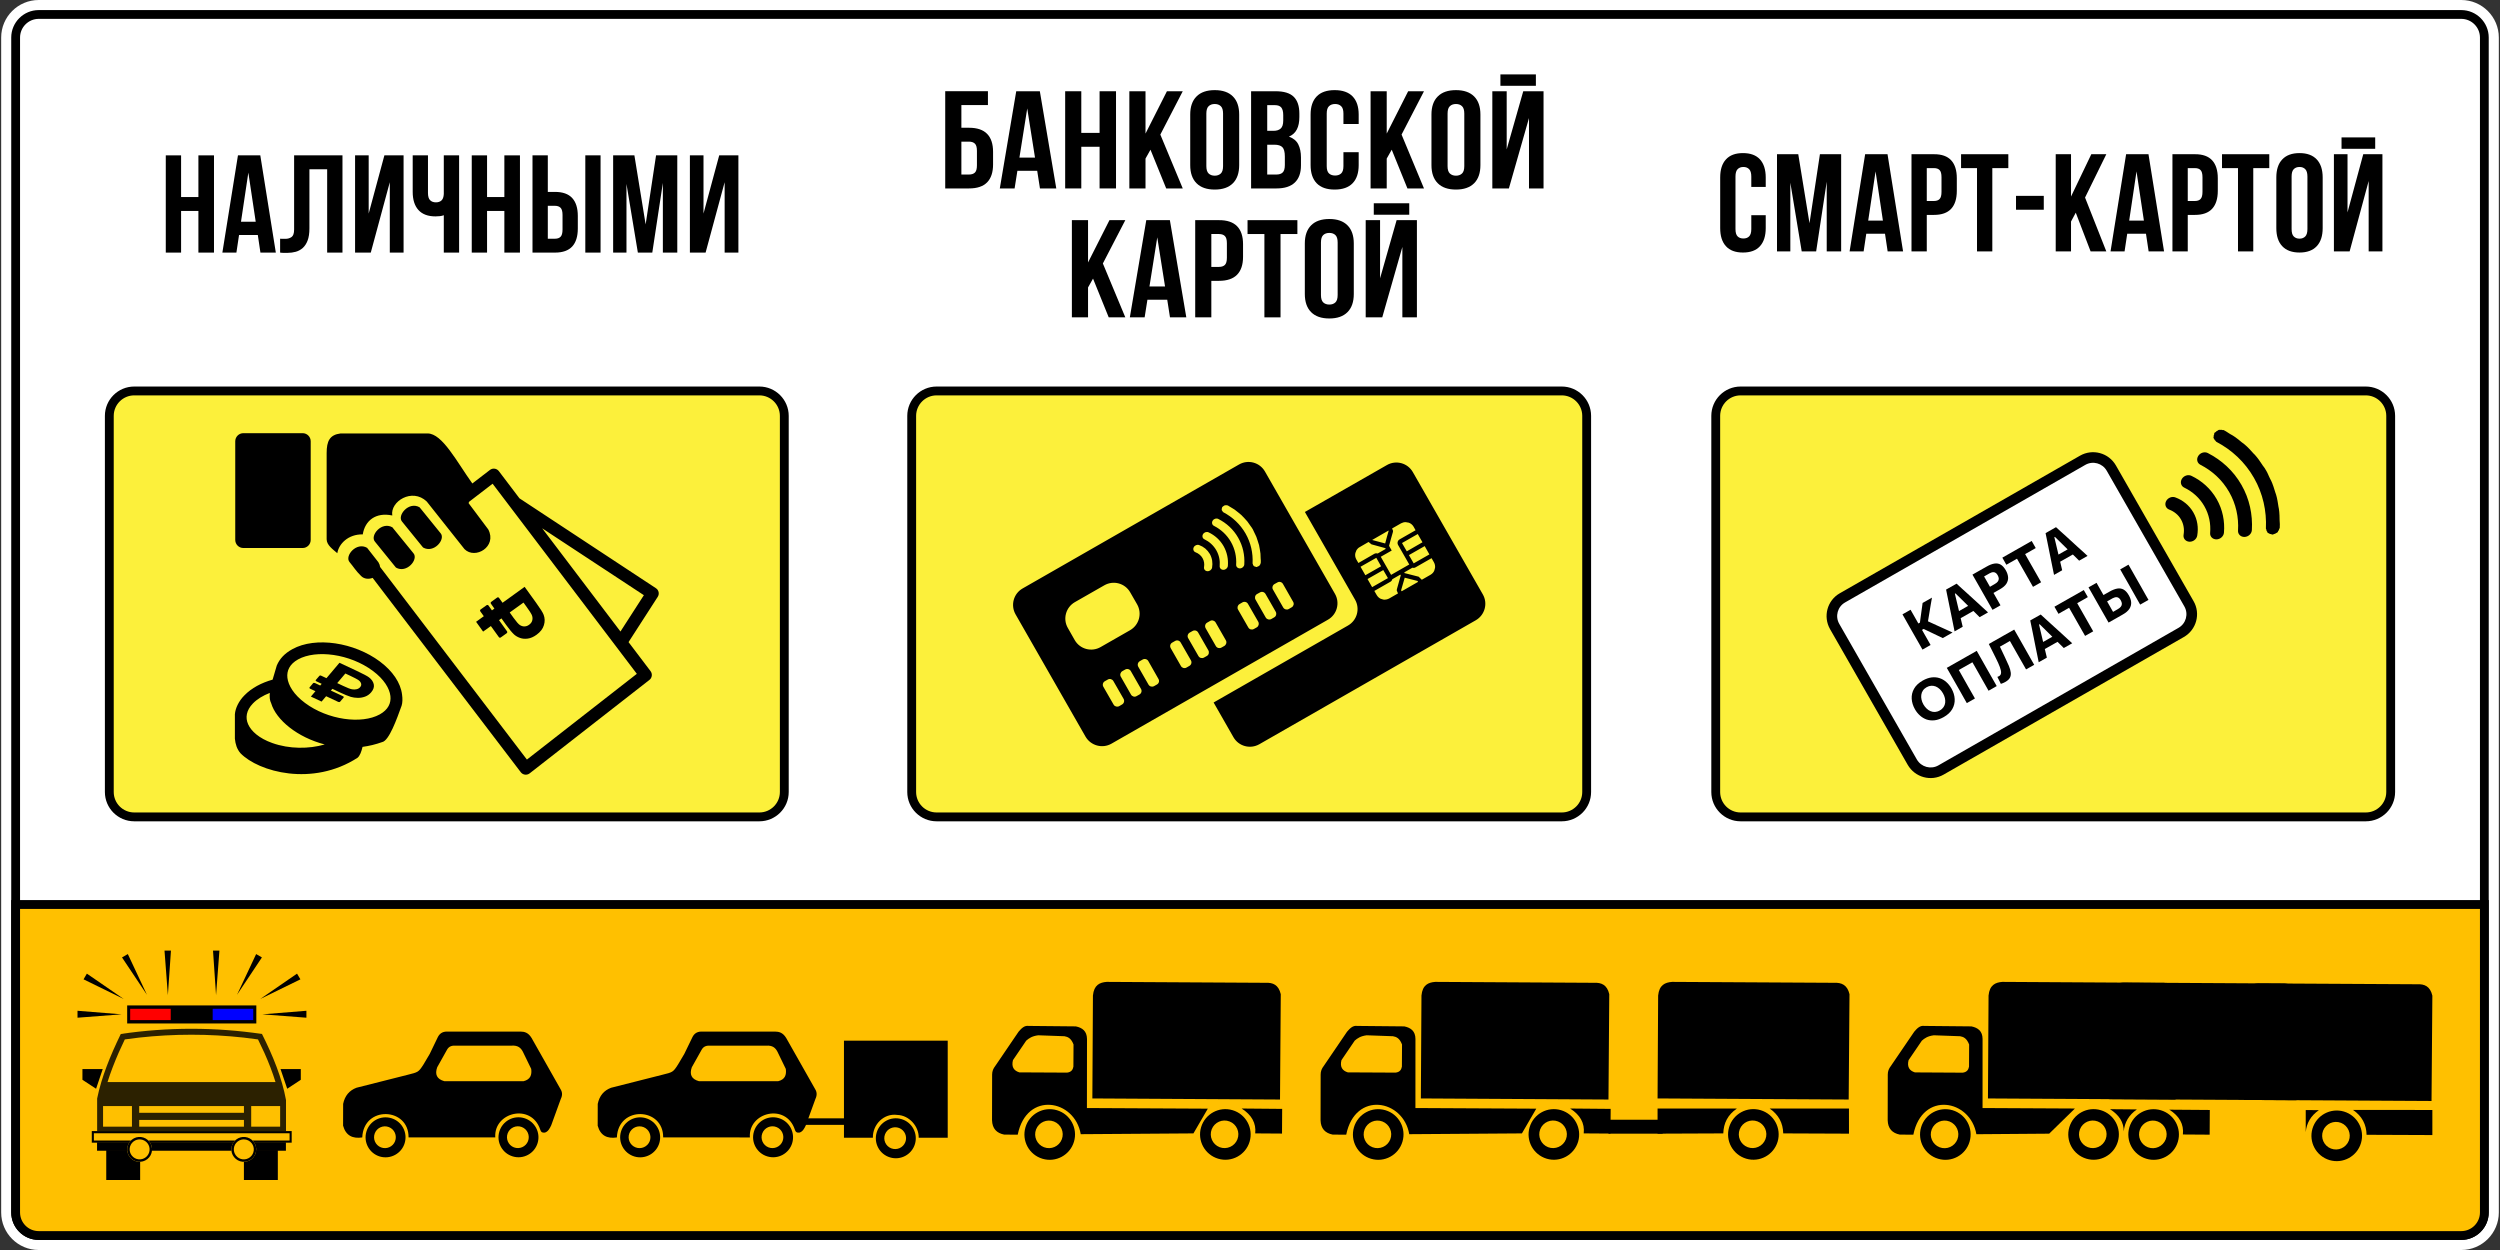 <?xml version="1.0" encoding="UTF-8" standalone="no"?>
<svg xmlns:xlink="http://www.w3.org/1999/xlink" xmlns="http://www.w3.org/2000/svg" stroke-width="0.501" stroke-linejoin="bevel" fill-rule="evenodd" version="1.1" overflow="visible" width="480pt" height="240pt" viewBox="0 0 480 240">
  <rect x="0" y="0" width="480" height="240" fill="#333333" stroke="none"/>
  <defs>
    <marker id="DefaultArrow2" markerUnits="strokeWidth" viewBox="0 0 1 1" markerWidth="1" markerHeight="1" overflow="visible" orient="auto">
      <g transform="scale(0.009)">
        <path d="M -9 54 L -9 -54 L 117 0 z"></path>
      </g>
    </marker>
    <marker id="DefaultArrow3" markerUnits="strokeWidth" viewBox="0 0 1 1" markerWidth="1" markerHeight="1" overflow="visible" orient="auto">
      <g transform="scale(0.009)">
        <path d="M -27 54 L -9 0 L -27 -54 L 135 0 z"></path>
      </g>
    </marker>
    <marker id="DefaultArrow4" markerUnits="strokeWidth" viewBox="0 0 1 1" markerWidth="1" markerHeight="1" overflow="visible" orient="auto">
      <g transform="scale(0.009)">
        <path d="M -9,0 L -9,-45 C -9,-51.708 2.808,-56.580 9,-54 L 117,-9 C 120.916,-7.369 126.000,-4.242 126,0 C 126,4.242 120.916,7.369 117,9 L 9,54 C 2.808,56.580 -9,51.708 -9,45 z"></path>
      </g>
    </marker>
    <marker id="DefaultArrow5" markerUnits="strokeWidth" viewBox="0 0 1 1" markerWidth="1" markerHeight="1" overflow="visible" orient="auto">
      <g transform="scale(0.009)">
        <path d="M -54, 0 C -54,29.807 -29.807,54 0,54 C 29.807,54 54,29.807 54,0 C 54,-29.807 29.807,-54 0,-54 C -29.807,-54 -54,-29.807 -54,0 z"></path>
      </g>
    </marker>
    <marker id="DefaultArrow6" markerUnits="strokeWidth" viewBox="0 0 1 1" markerWidth="1" markerHeight="1" overflow="visible" orient="auto">
      <g transform="scale(0.009)">
        <path d="M -63,0 L 0,63 L 63,0 L 0,-63 z"></path>
      </g>
    </marker>
    <marker id="DefaultArrow7" markerUnits="strokeWidth" viewBox="0 0 1 1" markerWidth="1" markerHeight="1" overflow="visible" orient="auto">
      <g transform="scale(0.009)">
        <path d="M 18,-54 L 108,-54 L 63,0 L 108,54 L 18, 54 L -36,0 z"></path>
      </g>
    </marker>
    <marker id="DefaultArrow8" markerUnits="strokeWidth" viewBox="0 0 1 1" markerWidth="1" markerHeight="1" overflow="visible" orient="auto">
      <g transform="scale(0.009)">
        <path d="M -36,0 L 18,-54 L 54,-54 L 18,-18 L 27,-18 L 63,-54 L 99,-54 L 63,-18 L 72,-18 L 108,-54 L 144,-54 L 90,0 L 144,54 L 108,54 L 72,18 L 63,18 L 99,54 L 63,54 L 27,18 L 18,18 L 54,54 L 18,54 z"></path>
      </g>
    </marker>
    <marker id="DefaultArrow9" markerUnits="strokeWidth" viewBox="0 0 1 1" markerWidth="1" markerHeight="1" overflow="visible" orient="auto">
      <g transform="scale(0.009)">
        <path d="M 0,45 L -45,0 L 0, -45 L 45, 0 z M 0, 63 L-63, 0 L 0, -63 L 63, 0 z"></path>
      </g>
    </marker>
    <filter id="StainedFilter">
      <feBlend mode="multiply" in2="BackgroundImage" in="SourceGraphic" result="blend"></feBlend>
      <feComposite in="blend" in2="SourceAlpha" operator="in" result="comp"></feComposite>
    </filter>
    <filter id="BleachFilter">
      <feBlend mode="screen" in2="BackgroundImage" in="SourceGraphic" result="blend"></feBlend>
      <feComposite in="blend" in2="SourceAlpha" operator="in" result="comp"></feComposite>
    </filter>
    <filter id="InvertTransparencyBitmapFilter">
      <feComponentTransfer>
        <feFuncR type="gamma" offset="-0.055"></feFuncR>
        <feFuncG type="gamma" offset="-0.055"></feFuncG>
        <feFuncB type="gamma" offset="-0.055"></feFuncB>
      </feComponentTransfer>
      <feComponentTransfer>
        <feFuncR type="linear" slope="-1"></feFuncR>
        <feFuncG type="linear" slope="-1"></feFuncG>
        <feFuncB type="linear" slope="-1"></feFuncB>
        <feFuncA type="linear" slope="1"></feFuncA>
      </feComponentTransfer>
      <feComponentTransfer>
        <feFuncR type="gamma" offset="0"></feFuncR>
        <feFuncG type="gamma" offset="0"></feFuncG>
        <feFuncB type="gamma" offset="0"></feFuncB>
      </feComponentTransfer>
    </filter>
  </defs>
  <g id="Document" fill="none" stroke="black" font-family="Times New Roman" font-size="16" transform="scale(1 -1)">
    <g id="Spread" transform="translate(0 -240)">
      <g id="SVG Document">
        <path d="M 0,240 L 480,240 L 480,0 L 0,0 L 0,240" stroke="none"></path>
        <path d="M 0.226,7.214 L 0.226,232.792 C 0.226,236.764 3.452,240 7.436,240 L 472.564,240 C 476.548,240 479.774,236.764 479.774,232.792 L 479.774,7.214 C 479.774,3.23 476.548,0 472.564,0 L 7.436,0 C 3.452,0 0.226,3.23 0.226,7.214 Z" stroke="none" fill="#ffffff" stroke-linejoin="miter" stroke-width="0" marker-start="none" marker-end="none" stroke-miterlimit="79.84"></path>
        <path d="M 2.157,7.214 L 2.157,232.792 C 2.157,235.696 4.519,238.064 7.436,238.064 L 472.564,238.064 C 475.474,238.064 477.836,235.696 477.836,232.792 L 477.836,7.214 C 477.836,4.304 475.474,1.936 472.564,1.936 L 7.436,1.936 C 4.519,1.936 2.157,4.297 2.157,7.214 Z M 476.151,7.214 L 476.151,232.792 C 476.151,234.764 474.542,236.378 472.564,236.378 L 7.436,236.378 C 5.452,236.378 3.849,234.764 3.849,232.792 L 3.849,7.214 C 3.849,5.23 5.452,3.627 7.436,3.627 L 472.564,3.627 C 474.542,3.627 476.151,5.236 476.151,7.214 Z" stroke="none" fill="#000000" stroke-width="0" marker-start="none" marker-end="none" stroke-miterlimit="79.84"></path>
        <g id="Group" stroke="none" fill-rule="nonzero" stroke-linejoin="round" stroke-linecap="round" stroke-width="0" fill="#000000" stroke-miterlimit="79.84">
          <g id="Group_1">
            <path d="M 31.83,191.501 L 31.83,210.17 L 34.769,210.17 L 34.769,202.168 L 38.094,202.168 L 38.094,210.17 L 41.086,210.17 L 41.086,191.501 L 38.094,191.501 L 38.094,199.498 L 34.769,199.498 L 34.769,191.501 L 31.83,191.501 Z" marker-start="none" marker-end="none"></path>
            <path d="M 42.695,191.501 L 45.687,210.17 L 49.978,210.17 L 52.959,191.501 L 50.002,191.501 L 49.5,194.885 L 45.897,194.885 L 45.39,191.501 L 42.695,191.501 Z M 49.098,197.421 L 47.681,206.858 L 46.27,197.421 L 49.098,197.421 Z" marker-start="none" marker-end="none"></path>
            <path d="M 53.782,191.501 L 53.782,194.167 C 53.938,194.149 54.108,194.144 54.289,194.144 L 54.79,194.144 C 55.25,194.144 55.647,194.261 55.974,194.488 C 56.306,194.72 56.47,195.199 56.47,195.928 L 56.47,210.17 L 65.755,210.17 L 65.755,191.501 L 62.815,191.501 L 62.815,207.498 L 59.409,207.498 L 59.409,196.138 C 59.409,195.199 59.292,194.424 59.059,193.816 C 58.831,193.216 58.516,192.738 58.126,192.387 C 57.735,192.043 57.286,191.799 56.785,191.659 C 56.278,191.519 55.746,191.45 55.193,191.45 L 54.47,191.45 C 54.26,191.45 54.033,191.461 53.782,191.501 Z" marker-start="none" marker-end="none"></path>
            <path d="M 68.174,191.501 L 68.174,210.17 L 70.787,210.17 L 70.787,198.996 L 73.803,210.17 L 77.487,210.17 L 77.487,191.501 L 74.841,191.501 L 74.841,205.015 L 71.19,191.501 L 68.174,191.501 Z" marker-start="none" marker-end="none"></path>
            <path d="M 85.209,191.501 L 85.209,198.676 C 84.959,198.581 84.715,198.53 84.457,198.499 C 84.195,198.471 83.921,198.453 83.612,198.453 C 82.171,198.453 81.081,198.861 80.345,199.672 C 79.611,200.477 79.238,201.644 79.238,203.154 L 79.238,210.17 L 82.171,210.17 L 82.171,202.962 C 82.171,202.292 82.311,201.818 82.585,201.556 C 82.859,201.282 83.233,201.148 83.694,201.148 C 84.137,201.148 84.492,201.271 84.761,201.509 C 85.023,201.754 85.18,202.162 85.209,202.752 L 85.209,210.17 L 88.148,210.17 L 88.148,191.501 L 85.209,191.501 Z" marker-start="none" marker-end="none"></path>
            <path d="M 90.575,191.501 L 90.575,210.17 L 93.515,210.17 L 93.515,202.168 L 96.838,202.168 L 96.838,210.17 L 99.83,210.17 L 99.83,191.501 L 96.838,191.501 L 96.838,199.498 L 93.515,199.498 L 93.515,191.501 L 90.575,191.501 Z" marker-start="none" marker-end="none"></path>
            <path d="M 102.239,191.501 L 102.239,210.17 L 105.179,210.17 L 105.179,203.154 L 106.566,203.154 C 108.041,203.154 109.137,202.764 109.86,201.981 C 110.579,201.194 110.94,200.052 110.94,198.541 L 110.94,196.115 C 110.94,194.605 110.579,193.45 109.86,192.667 C 109.137,191.893 108.041,191.501 106.566,191.501 L 102.239,191.501 Z M 112.38,191.501 L 112.38,210.17 L 115.308,210.17 L 115.308,191.501 L 112.38,191.501 Z M 107.627,194.539 C 107.878,194.791 108.006,195.251 108.006,195.928 L 108.006,198.728 C 108.006,199.399 107.878,199.864 107.627,200.109 C 107.382,200.354 107.027,200.484 106.566,200.484 L 105.179,200.484 L 105.179,194.167 L 106.566,194.167 C 107.027,194.167 107.382,194.29 107.627,194.539 Z" marker-start="none" marker-end="none"></path>
            <path d="M 117.723,191.501 L 117.723,210.17 L 121.804,210.17 L 123.963,196.914 L 125.963,210.17 L 130.039,210.17 L 130.039,191.501 L 127.27,191.501 L 127.27,204.88 L 125.24,191.501 L 122.47,191.501 L 120.283,204.693 L 120.283,191.501 L 117.723,191.501 Z" marker-start="none" marker-end="none"></path>
            <path d="M 132.46,191.501 L 132.46,210.17 L 135.072,210.17 L 135.072,198.996 L 138.088,210.17 L 141.772,210.17 L 141.772,191.501 L 139.131,191.501 L 139.131,205.015 L 135.475,191.501 L 132.46,191.501 Z" marker-start="none" marker-end="none"></path>
          </g>
        </g>
        <path d="M 3.002,7.214 L 3.002,66.337 L 476.998,66.337 L 476.998,7.214 C 476.998,4.764 475.009,2.782 472.564,2.782 L 7.436,2.782 C 4.986,2.782 3.002,4.764 3.002,7.214 Z" stroke="none" fill="#ffc000" stroke-linejoin="miter" stroke-linecap="round" stroke-width="0" marker-start="none" marker-end="none" stroke-miterlimit="79.84"></path>
        <g id="Group_2" stroke="none" fill-rule="nonzero" stroke-linejoin="round" stroke-linecap="round" stroke-width="0" fill="#000000" stroke-miterlimit="79.84">
          <g id="Group_3">
            <path d="M 181.483,203.82 L 181.483,222.487 L 189.683,222.487 L 189.683,219.821 L 184.585,219.821 L 184.585,215.471 L 186.049,215.471 C 187.613,215.471 188.766,215.08 189.531,214.293 C 190.289,213.517 190.669,212.368 190.669,210.858 L 190.669,208.432 C 190.669,206.922 190.289,205.773 189.531,204.991 C 188.766,204.21 187.613,203.82 186.049,203.82 L 181.483,203.82 Z M 187.174,206.858 C 187.437,207.108 187.571,207.568 187.571,208.245 L 187.571,211.045 C 187.571,211.716 187.437,212.181 187.174,212.426 C 186.912,212.677 186.533,212.805 186.049,212.805 L 184.585,212.805 L 184.585,206.49 L 186.049,206.49 C 186.533,206.49 186.912,206.612 187.174,206.858 Z" marker-start="none" marker-end="none"></path>
            <path d="M 191.963,203.82 L 195.118,222.48 L 199.649,222.48 L 202.805,203.82 L 199.672,203.82 L 199.142,207.207 L 195.339,207.207 L 194.803,203.82 L 191.963,203.82 Z M 198.721,209.738 L 197.229,219.18 L 195.729,209.738 L 198.721,209.738 Z" marker-start="none" marker-end="none"></path>
            <path d="M 204.513,203.82 L 204.513,222.48 L 207.609,222.48 L 207.609,214.485 L 211.12,214.485 L 211.12,222.48 L 214.275,222.48 L 214.275,203.82 L 211.12,203.82 L 211.12,211.82 L 207.609,211.82 L 207.609,203.82 L 204.513,203.82 Z" marker-start="none" marker-end="none"></path>
            <path d="M 216.835,203.82 L 216.835,222.48 L 219.938,222.48 L 219.938,214.351 L 224.05,222.48 L 227.088,222.48 L 222.784,214.159 L 227.088,203.82 L 223.91,203.82 L 220.894,211.255 L 219.938,209.552 L 219.938,203.82 L 216.835,203.82 Z" marker-start="none" marker-end="none"></path>
            <path d="M 229.736,204.816 C 228.925,205.626 228.523,206.788 228.523,208.298 L 228.523,218.008 C 228.523,219.519 228.925,220.679 229.736,221.484 C 230.541,222.295 231.707,222.696 233.229,222.696 C 234.746,222.696 235.912,222.295 236.717,221.484 C 237.522,220.679 237.923,219.519 237.923,218.008 L 237.923,208.298 C 237.923,206.788 237.522,205.626 236.717,204.816 C 235.912,204.005 234.746,203.604 233.229,203.604 C 231.707,203.604 230.541,204.005 229.736,204.816 Z M 234.395,206.688 C 234.682,206.962 234.827,207.434 234.827,208.111 L 234.827,218.194 C 234.827,218.864 234.682,219.338 234.395,219.612 C 234.104,219.892 233.714,220.031 233.229,220.031 C 232.739,220.031 232.349,219.892 232.058,219.612 C 231.771,219.338 231.619,218.864 231.619,218.194 L 231.619,208.111 C 231.619,207.434 231.771,206.962 232.058,206.688 C 232.349,206.415 232.739,206.268 233.229,206.268 C 233.714,206.268 234.104,206.415 234.395,206.688 Z" marker-start="none" marker-end="none"></path>
            <path d="M 240.21,203.82 L 240.21,222.48 L 244.882,222.48 C 246.502,222.487 247.669,222.132 248.392,221.42 C 249.115,220.708 249.477,219.636 249.477,218.194 L 249.477,217.53 C 249.477,216.567 249.32,215.775 248.998,215.156 C 248.678,214.532 248.171,214.066 247.477,213.762 C 248.317,213.464 248.923,212.968 249.267,212.287 C 249.611,211.599 249.786,210.765 249.786,209.767 L 249.786,208.239 C 249.786,206.799 249.395,205.709 248.602,204.951 C 247.814,204.197 246.643,203.82 245.08,203.82 L 240.21,203.82 Z M 246.275,206.887 C 246.555,207.154 246.69,207.632 246.69,208.327 L 246.69,209.948 C 246.69,210.823 246.531,211.418 246.222,211.738 C 245.914,212.053 245.4,212.216 244.69,212.216 L 243.307,212.216 L 243.307,206.49 L 245.08,206.49 C 245.605,206.49 246.006,206.624 246.275,206.887 Z M 245.885,215.314 C 246.211,215.594 246.381,216.112 246.381,216.853 L 246.381,217.896 C 246.381,218.573 246.251,219.058 246.002,219.367 C 245.744,219.664 245.347,219.81 244.805,219.81 L 243.307,219.81 L 243.307,214.882 L 244.525,214.882 C 245.109,214.882 245.563,215.028 245.885,215.314 Z" marker-start="none" marker-end="none"></path>
            <path d="M 252.802,204.816 C 252.026,205.626 251.635,206.788 251.635,208.298 L 251.635,218.008 C 251.635,219.519 252.026,220.679 252.802,221.484 C 253.582,222.295 254.731,222.696 256.247,222.696 C 257.769,222.696 258.918,222.295 259.7,221.49 C 260.482,220.679 260.867,219.519 260.867,218.008 L 260.867,216.194 L 257.939,216.194 L 257.939,218.194 C 257.939,218.864 257.794,219.338 257.501,219.612 C 257.216,219.892 256.825,220.031 256.341,220.031 C 255.851,220.031 255.461,219.892 255.168,219.612 C 254.877,219.338 254.731,218.864 254.731,218.194 L 254.731,208.111 C 254.731,207.434 254.877,206.968 255.168,206.7 C 255.461,206.431 255.851,206.298 256.341,206.298 C 256.825,206.298 257.216,206.431 257.501,206.7 C 257.794,206.968 257.939,207.434 257.939,208.111 L 257.939,210.776 L 260.867,210.776 L 260.867,208.298 C 260.867,206.788 260.482,205.626 259.7,204.816 C 258.918,204.005 257.769,203.604 256.247,203.604 C 254.731,203.604 253.582,204.005 252.802,204.816 Z" marker-start="none" marker-end="none"></path>
            <path d="M 263.152,203.82 L 263.152,222.48 L 266.25,222.48 L 266.25,214.351 L 270.367,222.48 L 273.405,222.48 L 269.101,214.159 L 273.405,203.82 L 270.227,203.82 L 267.211,211.255 L 266.25,209.552 L 266.25,203.82 L 263.152,203.82 Z" marker-start="none" marker-end="none"></path>
            <path d="M 276.053,204.816 C 275.242,205.626 274.84,206.788 274.84,208.298 L 274.84,218.008 C 274.84,219.519 275.242,220.679 276.053,221.484 C 276.858,222.295 278.024,222.696 279.546,222.696 C 281.063,222.696 282.223,222.295 283.034,221.484 C 283.839,220.679 284.24,219.519 284.24,218.008 L 284.24,208.298 C 284.24,206.788 283.839,205.626 283.034,204.816 C 282.223,204.005 281.063,203.604 279.546,203.604 C 278.024,203.604 276.858,204.005 276.053,204.816 Z M 280.707,206.688 C 280.999,206.962 281.144,207.434 281.144,208.111 L 281.144,218.194 C 281.144,218.864 280.999,219.338 280.707,219.612 C 280.421,219.892 280.031,220.031 279.546,220.031 C 279.056,220.031 278.666,219.892 278.375,219.612 C 278.082,219.338 277.936,218.864 277.936,218.194 L 277.936,208.111 C 277.936,207.434 278.082,206.962 278.375,206.688 C 278.666,206.415 279.056,206.268 279.546,206.268 C 280.031,206.268 280.421,206.415 280.707,206.688 Z" marker-start="none" marker-end="none"></path>
            <path d="M 286.527,203.82 L 286.527,222.48 L 289.285,222.48 L 289.285,211.312 L 292.464,222.48 L 296.36,222.48 L 296.36,203.82 L 293.567,203.82 L 293.567,217.336 L 289.706,203.82 L 286.527,203.82 Z M 288.079,223.525 L 288.079,225.712 L 294.89,225.712 L 294.89,223.525 L 288.079,223.525 Z" marker-start="none" marker-end="none"></path>
          </g>
          <g id="Group_4">
            <path d="M 205.801,179.067 L 205.801,197.73 L 208.904,197.73 L 208.904,189.607 L 213.016,197.73 L 216.061,197.73 L 211.75,189.415 L 216.061,179.067 L 212.875,179.067 L 209.861,186.509 L 208.904,184.807 L 208.904,179.067 L 205.801,179.067 Z" marker-start="none" marker-end="none"></path>
            <path d="M 216.93,179.067 L 220.085,197.73 L 224.616,197.73 L 227.771,179.067 L 224.638,179.067 L 224.109,182.456 L 220.306,182.456 L 219.77,179.067 L 216.93,179.067 Z M 223.688,184.994 L 222.195,194.429 L 220.696,184.994 L 223.688,184.994 Z" marker-start="none" marker-end="none"></path>
            <path d="M 229.48,179.067 L 229.48,197.73 L 234.04,197.73 C 235.603,197.743 236.763,197.339 237.522,196.563 C 238.285,195.783 238.664,194.634 238.664,193.123 L 238.664,190.691 C 238.664,189.181 238.285,188.037 237.522,187.256 C 236.763,186.475 235.603,186.079 234.04,186.079 L 232.576,186.079 L 232.576,179.067 L 229.48,179.067 Z M 235.165,189.122 C 235.427,189.373 235.562,189.834 235.562,190.504 L 235.562,193.309 C 235.562,193.981 235.427,194.442 235.165,194.691 C 234.902,194.943 234.53,195.066 234.04,195.066 L 232.576,195.066 L 232.576,188.755 L 234.04,188.755 C 234.53,188.755 234.902,188.877 235.165,189.122 Z" marker-start="none" marker-end="none"></path>
            <path d="M 242.765,179.067 L 242.765,195.066 L 239.528,195.066 L 239.528,197.73 L 249.098,197.73 L 249.098,195.066 L 245.861,195.066 L 245.861,179.067 L 242.765,179.067 Z" marker-start="none" marker-end="none"></path>
            <path d="M 251.734,180.071 C 250.93,180.875 250.526,182.042 250.526,183.552 L 250.526,193.258 C 250.526,194.768 250.93,195.928 251.734,196.733 C 252.544,197.549 253.706,197.952 255.234,197.952 C 256.749,197.952 257.91,197.549 258.72,196.733 C 259.525,195.928 259.928,194.768 259.928,193.258 L 259.928,183.552 C 259.928,182.042 259.525,180.875 258.72,180.071 C 257.91,179.255 256.749,178.853 255.234,178.853 C 253.706,178.853 252.544,179.255 251.734,180.071 Z M 256.394,181.938 C 256.685,182.211 256.829,182.683 256.829,183.367 L 256.829,193.443 C 256.829,194.114 256.685,194.592 256.394,194.867 C 256.107,195.141 255.717,195.28 255.234,195.28 C 254.742,195.28 254.352,195.141 254.061,194.867 C 253.77,194.592 253.624,194.114 253.624,193.443 L 253.624,183.367 C 253.624,182.683 253.77,182.211 254.061,181.938 C 254.352,181.663 254.742,181.523 255.234,181.523 C 255.717,181.523 256.107,181.663 256.394,181.938 Z" marker-start="none" marker-end="none"></path>
            <path d="M 262.214,179.067 L 262.214,197.73 L 264.973,197.73 L 264.973,186.562 L 268.151,197.73 L 272.047,197.73 L 272.047,179.067 L 269.253,179.067 L 269.253,192.586 L 265.392,179.067 L 262.214,179.067 Z M 263.765,198.775 L 263.765,200.967 L 270.576,200.967 L 270.576,198.775 L 263.765,198.775 Z" marker-start="none" marker-end="none"></path>
          </g>
        </g>
        <g id="Group_5" stroke="none" fill-rule="nonzero" stroke-linejoin="round" stroke-linecap="round" stroke-width="0" fill="#000000" stroke-miterlimit="79.84">
          <path d="M 331.386,192.726 C 330.639,193.536 330.277,194.698 330.277,196.208 L 330.277,205.918 C 330.277,207.429 330.639,208.589 331.386,209.394 C 332.12,210.205 333.205,210.606 334.647,210.606 C 336.087,210.606 337.176,210.205 337.912,209.4 C 338.647,208.589 339.02,207.429 339.02,205.918 L 339.02,204.104 L 336.25,204.104 L 336.25,206.104 C 336.25,206.774 336.104,207.248 335.829,207.522 C 335.556,207.802 335.194,207.941 334.733,207.941 C 334.272,207.941 333.9,207.802 333.626,207.522 C 333.351,207.248 333.212,206.774 333.212,206.104 L 333.212,196.021 C 333.212,195.344 333.351,194.878 333.626,194.61 C 333.9,194.341 334.272,194.208 334.733,194.208 C 335.194,194.208 335.556,194.341 335.829,194.61 C 336.104,194.878 336.25,195.344 336.25,196.021 L 336.25,198.686 L 339.02,198.686 L 339.02,196.208 C 339.02,194.698 338.647,193.536 337.912,192.726 C 337.176,191.915 336.087,191.514 334.647,191.514 C 333.205,191.514 332.12,191.915 331.386,192.726 Z" marker-start="none" marker-end="none"></path>
          <path d="M 341.184,191.73 L 341.184,210.39 L 345.266,210.39 L 347.424,197.141 L 349.424,210.39 L 353.501,210.39 L 353.501,191.73 L 350.73,191.73 L 350.73,205.114 L 348.701,191.73 L 345.93,191.73 L 343.744,204.926 L 343.744,191.73 L 341.184,191.73 Z" marker-start="none" marker-end="none"></path>
          <path d="M 355.122,191.73 L 358.108,210.39 L 362.405,210.39 L 365.392,191.73 L 362.429,191.73 L 361.922,195.117 L 358.324,195.117 L 357.816,191.73 L 355.122,191.73 Z M 361.519,197.648 L 360.108,207.09 L 358.696,197.648 L 361.519,197.648 Z" marker-start="none" marker-end="none"></path>
          <path d="M 367.007,191.73 L 367.007,210.39 L 371.335,210.39 C 372.81,210.397 373.906,210 374.629,209.219 C 375.346,208.437 375.708,207.294 375.708,205.784 L 375.708,203.352 C 375.708,201.842 375.346,200.698 374.629,199.917 C 373.906,199.136 372.81,198.739 371.335,198.739 L 369.941,198.739 L 369.941,191.73 L 367.007,191.73 Z M 372.396,201.782 C 372.647,202.034 372.769,202.494 372.769,203.165 L 372.769,205.97 C 372.769,206.642 372.647,207.102 372.396,207.352 C 372.151,207.603 371.796,207.72 371.335,207.72 L 369.941,207.72 L 369.941,201.41 L 371.335,201.41 C 371.796,201.41 372.151,201.533 372.396,201.782 Z" marker-start="none" marker-end="none"></path>
          <path d="M 379.586,191.73 L 379.586,207.72 L 376.525,207.72 L 376.525,210.39 L 385.599,210.39 L 385.599,207.72 L 382.525,207.72 L 382.525,191.73 L 379.586,191.73 Z" marker-start="none" marker-end="none"></path>
          <path d="M 387.074,199.73 L 387.074,202.395 L 392.405,202.395 L 392.405,199.73 L 387.074,199.73 Z" marker-start="none" marker-end="none"></path>
          <path d="M 394.697,191.73 L 394.697,210.39 L 397.636,210.39 L 397.636,202.261 L 401.532,210.39 L 404.413,210.39 L 400.33,202.069 L 404.413,191.73 L 401.397,191.73 L 398.546,199.165 L 397.636,197.462 L 397.636,191.73 L 394.697,191.73 Z" marker-start="none" marker-end="none"></path>
          <path d="M 405.223,191.73 L 408.215,210.39 L 412.508,210.39 L 415.5,191.73 L 412.537,191.73 L 412.029,195.117 L 408.426,195.117 L 407.917,191.73 L 405.223,191.73 Z M 411.628,197.648 L 410.21,207.09 L 408.804,197.648 L 411.628,197.648 Z" marker-start="none" marker-end="none"></path>
          <path d="M 417.109,191.73 L 417.109,210.39 L 421.436,210.39 C 422.917,210.397 424.009,210 424.732,209.219 C 425.449,208.437 425.817,207.294 425.817,205.784 L 425.817,203.352 C 425.817,201.842 425.449,200.698 424.732,199.917 C 424.009,199.136 422.917,198.739 421.436,198.739 L 420.049,198.739 L 420.049,191.73 L 417.109,191.73 Z M 422.498,201.782 C 422.748,202.034 422.877,202.494 422.877,203.165 L 422.877,205.97 C 422.877,206.642 422.748,207.102 422.498,207.352 C 422.258,207.603 421.897,207.72 421.436,207.72 L 420.049,207.72 L 420.049,201.41 L 421.436,201.41 C 421.897,201.41 422.258,201.533 422.498,201.782 Z" marker-start="none" marker-end="none"></path>
          <path d="M 429.695,191.73 L 429.695,207.72 L 426.626,207.72 L 426.626,210.39 L 435.702,210.39 L 435.702,207.72 L 432.628,207.72 L 432.628,191.73 L 429.695,191.73 Z" marker-start="none" marker-end="none"></path>
          <path d="M 438.198,192.726 C 437.428,193.536 437.054,194.698 437.054,196.208 L 437.054,205.918 C 437.054,207.429 437.428,208.589 438.198,209.394 C 438.961,210.205 440.07,210.606 441.51,210.606 C 442.945,210.606 444.047,210.205 444.81,209.394 C 445.575,208.589 445.954,207.429 445.954,205.918 L 445.954,196.208 C 445.954,194.698 445.575,193.536 444.81,192.726 C 444.047,191.915 442.945,191.514 441.51,191.514 C 440.07,191.514 438.961,191.915 438.198,192.726 Z M 442.606,194.598 C 442.881,194.872 443.026,195.344 443.026,196.021 L 443.026,206.104 C 443.026,206.774 442.881,207.248 442.606,207.522 C 442.332,207.802 441.97,207.941 441.51,207.941 C 441.044,207.941 440.676,207.802 440.402,207.522 C 440.122,207.248 439.988,206.774 439.988,206.104 L 439.988,196.021 C 439.988,195.344 440.122,194.872 440.402,194.598 C 440.676,194.325 441.044,194.178 441.51,194.178 C 441.97,194.178 442.332,194.325 442.606,194.598 Z" marker-start="none" marker-end="none"></path>
          <path d="M 448.111,191.73 L 448.111,210.39 L 450.724,210.39 L 450.724,199.222 L 453.745,210.39 L 457.425,210.39 L 457.425,191.73 L 454.783,191.73 L 454.783,205.246 L 451.127,191.73 L 448.111,191.73 Z M 449.575,211.435 L 449.575,213.622 L 456.038,213.622 L 456.038,211.435 L 449.575,211.435 Z" marker-start="none" marker-end="none"></path>
        </g>
        <g id="Group_6" stroke="none" stroke-linejoin="miter" stroke-width="0" fill="#000000" stroke-miterlimit="79.84">
          <path d="M 245.762,28.891 L 209.733,29.1 L 209.843,48.865 C 210.041,50.889 211.15,51.379 212.485,51.478 L 243.01,51.302 C 244.374,51.366 245.488,50.929 245.907,49.117 L 245.762,28.891 Z" marker-start="none" marker-end="none"></path>
          <path d="M 195.403,22.144 L 192.808,22.155 C 191.368,22.441 190.521,23.297 190.47,24.907 L 190.488,33.684 C 190.488,34.332 190.715,34.857 191.081,35.318 L 195.566,41.913 C 196.115,42.544 196.669,43.15 197.515,43.022 L 206.56,42.934 C 207.801,42.672 208.683,42.041 208.705,40.52 L 208.688,27.257 L 231.899,27.136 L 229.141,22.388 L 207.504,22.236 C 206.361,28.937 197.101,30.582 195.403,22.144 Z M 206.093,35.206 L 206.117,39.459 C 205.649,40.672 205.032,40.928 204.373,41.044 L 199.334,41.225 C 198.144,41.073 197.555,40.648 197.03,40.193 L 194.488,36.454 C 194.161,35.155 194.651,34.432 195.707,34.105 L 204.88,34.057 C 205.697,34.156 205.989,34.624 206.093,35.206 Z" marker-start="none" marker-end="none"></path>
          <path d="M 200.161,17.518 C 197.584,18.276 196.126,20.988 196.891,23.566 C 197.649,26.132 200.36,27.601 202.933,26.838 C 205.504,26.073 206.968,23.368 206.205,20.796 C 205.44,18.224 202.734,16.748 200.161,17.518 Z M 203.865,21.244 C 204.39,22.604 203.72,24.144 202.349,24.675 C 200.984,25.2 199.456,24.516 198.926,23.158 C 198.401,21.793 199.078,20.259 200.441,19.734 C 201.806,19.209 203.341,19.886 203.865,21.244 Z" marker-start="none" marker-end="none"></path>
          <path d="M 233.882,17.531 C 231.317,18.3 229.846,21.006 230.611,23.572 C 231.381,26.144 234.086,27.608 236.653,26.844 C 239.224,26.08 240.688,23.374 239.925,20.801 C 239.16,18.236 236.454,16.76 233.882,17.531 Z M 237.586,21.257 C 238.117,22.616 237.44,24.155 236.075,24.68 C 234.704,25.211 233.176,24.534 232.646,23.169 C 232.122,21.804 232.798,20.272 234.162,19.74 C 235.526,19.222 237.054,19.892 237.586,21.257 Z" marker-start="none" marker-end="none"></path>
          <path d="M 246.147,22.353 L 241.003,22.388 C 241.213,24.36 240.315,25.945 238.39,27.164 L 246.176,27.094 L 246.147,22.353 Z" marker-start="none" marker-end="none"></path>
        </g>
        <g id="Group_7" stroke="none" stroke-linejoin="miter" stroke-width="0" fill="#000000" stroke-miterlimit="79.84">
          <g id="Group_8">
            <path d="M 308.827,28.891 L 272.805,29.1 L 272.922,48.865 C 273.114,50.889 274.227,51.379 275.563,51.478 L 306.075,51.302 C 307.451,51.366 308.565,50.929 308.979,49.117 L 308.827,28.891 Z" marker-start="none" marker-end="none"></path>
            <path d="M 258.475,22.144 L 255.88,22.155 C 254.44,22.441 253.594,23.297 253.547,24.907 L 253.565,33.684 C 253.558,34.332 253.787,34.857 254.149,35.318 L 258.634,41.913 C 259.187,42.544 259.741,43.15 260.587,43.022 L 269.632,42.934 C 270.874,42.672 271.755,42.041 271.767,40.52 L 271.76,27.257 L 294.965,27.136 L 292.207,22.388 L 270.576,22.236 C 269.434,28.937 260.173,30.582 258.475,22.144 Z M 269.165,35.206 L 269.189,39.459 C 268.728,40.672 268.104,40.928 267.451,41.044 L 262.406,41.225 C 261.216,41.073 260.621,40.648 260.101,40.193 L 257.56,36.454 C 257.234,35.155 257.721,34.432 258.778,34.105 L 267.952,34.057 C 268.775,34.156 269.055,34.624 269.165,35.206 Z" marker-start="none" marker-end="none"></path>
            <path d="M 263.24,17.518 C 260.656,18.276 259.198,20.988 259.963,23.566 C 260.72,26.132 263.427,27.601 266.005,26.838 C 268.576,26.073 270.04,23.368 269.271,20.796 C 268.512,18.224 265.806,16.748 263.24,17.518 Z M 266.938,21.244 C 267.463,22.604 266.792,24.144 265.427,24.675 C 264.062,25.2 262.528,24.516 262.002,23.158 C 261.474,21.793 262.149,20.259 263.514,19.734 C 264.874,19.209 266.413,19.886 266.938,21.244 Z" marker-start="none" marker-end="none"></path>
            <path d="M 296.96,17.531 C 294.389,18.3 292.919,21.006 293.688,23.572 C 294.453,26.144 297.152,27.608 299.725,26.844 C 302.296,26.08 303.76,23.374 303.002,20.801 C 302.232,18.236 299.527,16.76 296.96,17.531 Z M 300.664,21.257 C 301.189,22.616 300.512,24.155 299.147,24.68 C 297.783,25.211 296.248,24.534 295.719,23.169 C 295.194,21.804 295.869,20.272 297.234,19.74 C 298.599,19.222 300.133,19.892 300.664,21.257 Z" marker-start="none" marker-end="none"></path>
            <path d="M 309.213,22.353 L 304.075,22.388 C 304.291,24.36 303.392,25.945 301.463,27.164 L 309.248,27.094 L 309.213,22.353 Z" marker-start="none" marker-end="none"></path>
          </g>
          <path d="M 354.948,28.891 L 318.253,29.1 L 318.363,48.865 C 318.567,50.894 319.7,51.379 321.052,51.478 L 352.148,51.302 C 353.541,51.366 354.679,50.929 355.104,49.117 L 354.948,28.891 Z" marker-start="none" marker-end="none"></path>
          <path d="M 335.264,17.536 C 332.687,18.3 331.223,21.006 331.992,23.577 C 332.751,26.144 335.463,27.619 338.034,26.849 C 340.6,26.086 342.064,23.379 341.306,20.808 C 340.536,18.236 337.831,16.766 335.264,17.536 Z M 338.962,21.257 C 339.492,22.616 338.816,24.155 337.452,24.686 C 336.087,25.211 334.552,24.534 334.028,23.169 C 333.503,21.804 334.173,20.276 335.538,19.747 C 336.903,19.222 338.437,19.892 338.962,21.257 Z" marker-start="none" marker-end="none"></path>
          <path d="M 355.005,22.336 L 342.38,22.388 C 342.327,24.36 341.533,25.945 339.772,27.164 L 354.999,27.164 L 355.005,22.336 Z" marker-start="none" marker-end="none"></path>
          <path d="M 318.253,22.336 L 318.253,27.164 L 333.485,27.164 C 331.719,25.945 330.932,24.36 330.872,22.388 L 318.253,22.336 Z" marker-start="none" marker-end="none"></path>
          <path d="M 308.635,22.715 L 308.635,24.633 C 308.635,24.838 308.811,25.006 309.015,25.006 L 319.052,25.006 C 319.256,25.006 319.424,24.838 319.424,24.633 L 319.424,22.715 C 319.424,22.51 319.256,22.336 319.052,22.336 L 309.015,22.336 C 308.811,22.336 308.635,22.51 308.635,22.715 Z" marker-start="none" marker-end="none"></path>
        </g>
        <g id="Group_9" stroke="none" stroke-linejoin="miter" stroke-width="0" fill="#000000" stroke-miterlimit="79.84">
          <path d="M 417.709,28.891 L 381.687,29.096 L 381.802,48.859 C 382.001,50.889 383.116,51.373 384.445,51.478 L 414.969,51.297 C 416.333,51.366 417.453,50.923 417.873,49.11 L 417.709,28.891 Z" marker-start="none" marker-end="none"></path>
          <path d="M 367.364,22.144 L 364.768,22.155 C 363.327,22.441 362.482,23.297 362.436,24.907 L 362.453,33.684 C 362.447,34.326 362.674,34.857 363.036,35.312 L 367.527,41.907 C 368.074,42.544 368.629,43.15 369.48,43.022 L 378.519,42.934 C 379.762,42.672 380.642,42.041 380.653,40.52 L 380.649,27.257 L 398.383,27.164 L 393.444,22.336 L 379.465,22.23 C 378.321,28.937 369.055,30.582 367.364,22.144 Z M 378.053,35.201 L 378.076,39.452 C 377.61,40.665 376.986,40.928 376.338,41.044 L 371.3,41.225 C 370.098,41.073 369.516,40.648 368.991,40.187 L 366.447,36.454 C 366.12,35.148 366.61,34.425 367.666,34.099 L 376.841,34.046 C 377.657,34.156 377.941,34.617 378.053,35.201 Z" marker-start="none" marker-end="none"></path>
          <path d="M 372.127,17.518 C 369.549,18.276 368.087,20.988 368.85,23.56 C 369.608,26.132 372.325,27.596 374.892,26.838 C 377.465,26.068 378.927,23.363 378.157,20.79 C 377.401,18.212 374.693,16.748 372.127,17.518 Z M 375.825,21.244 C 376.349,22.604 375.674,24.137 374.314,24.675 C 372.949,25.2 371.417,24.516 370.892,23.158 C 370.36,21.787 371.037,20.259 372.402,19.723 C 373.767,19.198 375.3,19.881 375.825,21.244 Z" marker-start="none" marker-end="none"></path>
          <path d="M 400.581,17.531 C 398.015,18.294 396.546,21 397.309,23.572 C 398.079,26.144 400.78,27.608 403.351,26.844 C 405.924,26.08 407.388,23.374 406.623,20.801 C 405.86,18.23 403.154,16.76 400.581,17.531 Z M 404.285,21.257 C 404.81,22.616 404.138,24.15 402.775,24.68 C 401.404,25.204 399.876,24.534 399.345,23.164 C 398.826,21.8 399.497,20.265 400.861,19.74 C 402.226,19.216 403.761,19.886 404.285,21.257 Z" marker-start="none" marker-end="none"></path>
          <path d="M 405.119,27.036 L 405.207,27.036 L 410.274,26.99 C 408.705,25.888 407.924,24.488 407.761,22.772 C 407.778,24.512 406.874,25.928 405.119,27.036 Z" marker-start="none" marker-end="none"></path>
          <path d="M 447.266,17.262 C 444.7,18.032 443.236,20.737 443.994,23.304 C 444.764,25.876 447.465,27.339 450.036,26.582 C 452.607,25.817 454.078,23.105 453.308,20.534 C 452.55,17.968 449.838,16.497 447.266,17.262 Z M 450.975,20.988 C 451.5,22.342 450.818,23.888 449.465,24.417 C 448.094,24.942 446.561,24.26 446.03,22.902 C 445.505,21.537 446.186,20.003 447.54,19.478 C 448.911,18.947 450.439,19.624 450.975,20.988 Z" marker-start="none" marker-end="none"></path>
          <path d="M 467.012,22.067 L 454.382,22.12 C 454.334,24.091 453.546,25.678 451.774,26.896 L 467.012,26.884 L 467.012,22.067 Z" marker-start="none" marker-end="none"></path>
          <path d="M 412.111,17.518 C 409.54,18.276 408.076,20.988 408.839,23.56 C 409.604,26.132 412.309,27.596 414.881,26.832 C 417.453,26.068 418.917,23.363 418.153,20.79 C 417.394,18.212 414.684,16.748 412.111,17.518 Z M 415.82,21.244 C 416.345,22.604 415.669,24.137 414.298,24.675 C 412.94,25.2 411.399,24.516 410.874,23.158 C 410.349,21.787 411.026,20.259 412.391,19.723 C 413.756,19.198 415.284,19.881 415.82,21.244 Z" marker-start="none" marker-end="none"></path>
          <path d="M 424.254,22.144 L 419.116,22.179 C 419.332,24.15 418.428,25.736 416.503,26.944 L 424.282,26.884 L 424.254,22.144 Z" marker-start="none" marker-end="none"></path>
          <path d="M 442.7,22.633 L 442.7,26.873 L 445.218,26.849 C 443.644,25.747 442.863,24.348 442.7,22.633 Z" marker-start="none" marker-end="none"></path>
          <path d="M 440.921,28.756 L 404.892,28.961 L 405.009,48.725 C 405.201,50.755 406.314,51.238 407.65,51.344 L 438.174,51.169 C 439.545,51.233 440.658,50.79 441.073,48.976 L 440.921,28.756 Z" marker-start="none" marker-end="none"></path>
          <path d="M 466.855,28.611 L 430.831,28.816 L 430.948,48.574 C 431.146,50.603 432.26,51.099 433.59,51.192 L 464.114,51.022 C 465.479,51.088 466.593,50.649 467.012,48.83 L 466.855,28.611 Z" marker-start="none" marker-end="none"></path>
        </g>
        <g id="Group_10" stroke="none" stroke-linejoin="miter" stroke-width="0" fill="#000000" stroke-miterlimit="79.84">
          <path d="M 72.927,17.95 C 70.899,18.556 69.743,20.697 70.35,22.726 C 70.95,24.756 73.091,25.916 75.121,25.31 C 77.156,24.71 78.305,22.569 77.703,20.539 C 77.103,18.51 74.958,17.35 72.927,17.95 Z M 75.855,20.889 C 76.27,21.974 75.739,23.182 74.665,23.601 C 73.587,24.02 72.374,23.484 71.959,22.406 C 71.545,21.326 72.076,20.113 73.155,19.7 C 74.228,19.286 75.447,19.822 75.855,20.889 Z" marker-start="none" marker-end="none"></path>
          <path d="M 98.454,17.968 C 96.425,18.568 95.263,20.702 95.87,22.732 C 96.476,24.768 98.611,25.928 100.641,25.321 C 102.67,24.715 103.831,22.58 103.225,20.545 C 102.617,18.516 100.483,17.355 98.454,17.968 Z M 101.382,20.9 C 101.795,21.985 101.265,23.193 100.185,23.612 C 99.107,24.027 97.894,23.491 97.479,22.417 C 97.065,21.339 97.596,20.12 98.675,19.705 C 99.755,19.297 100.961,19.828 101.382,20.9 Z" marker-start="none" marker-end="none"></path>
          <path d="M 65.871,23.875 L 65.883,28.057 C 66.209,29.625 67.078,30.635 68.443,31.153 L 78.27,33.638 C 80.276,34.145 80.345,34.116 81.308,35.62 L 82.51,37.651 L 84.067,40.881 C 84.393,41.523 84.918,41.92 85.747,41.937 L 99.935,41.937 C 100.699,41.931 101.446,41.739 102.063,40.707 L 107.627,30.873 C 108.059,30.192 107.948,29.532 107.627,28.88 L 105.836,23.945 C 105.54,23.315 105.225,22.721 104.623,22.545 L 104.257,22.545 C 103.907,22.58 103.814,22.878 103.719,23.129 C 102.011,28.267 94.763,26.452 95.094,21.619 L 78.444,21.619 C 78.515,27.42 69.79,27.76 69.556,21.612 C 67.697,21.332 66.396,21.968 65.871,23.875 Z M 101.993,34.769 L 100.379,38.088 C 100.006,38.8 99.446,39.329 98.209,39.236 L 87.559,39.236 C 86.865,39.278 86.236,39.172 85.839,38.473 L 83.943,35.084 C 83.465,33.744 83.844,32.809 85.326,32.408 L 100.524,32.408 C 101.865,32.744 102.14,33.638 101.993,34.769 Z" marker-start="none" marker-end="none"></path>
        </g>
        <g id="Group_11" stroke="none" stroke-linejoin="miter" stroke-width="0" fill="#000000" stroke-miterlimit="79.84">
          <g id="Group_12">
            <path d="M 121.817,17.95 C 119.78,18.556 118.627,20.697 119.227,22.726 C 119.833,24.756 121.974,25.916 124.003,25.31 C 126.038,24.71 127.188,22.569 126.593,20.539 C 125.987,18.504 123.846,17.35 121.817,17.95 Z M 124.744,20.889 C 125.158,21.974 124.622,23.182 123.548,23.601 C 122.47,24.016 121.257,23.484 120.836,22.406 C 120.422,21.326 120.96,20.113 122.038,19.7 C 123.112,19.286 124.329,19.822 124.744,20.889 Z" marker-start="none" marker-end="none"></path>
            <path d="M 147.337,17.968 C 145.307,18.568 144.147,20.702 144.753,22.732 C 145.36,24.768 147.489,25.928 149.529,25.321 C 151.56,24.715 152.708,22.58 152.107,20.545 C 151.507,18.516 149.372,17.355 147.337,17.968 Z M 150.259,20.9 C 150.678,21.98 150.142,23.193 149.068,23.612 C 147.99,24.027 146.777,23.491 146.363,22.411 C 145.948,21.339 146.48,20.12 147.553,19.705 C 148.632,19.291 149.844,19.828 150.259,20.9 Z" marker-start="none" marker-end="none"></path>
            <path d="M 114.755,23.864 L 114.766,28.057 C 115.092,29.625 115.961,30.635 117.326,31.148 L 127.147,33.638 C 129.158,34.139 129.228,34.116 130.185,35.62 L 131.387,37.651 L 132.955,40.881 C 133.276,41.523 133.801,41.92 134.628,41.937 L 148.819,41.937 C 149.588,41.931 150.323,41.733 150.947,40.707 L 156.516,30.873 C 156.942,30.192 156.825,29.532 156.516,28.88 L 154.72,23.945 C 154.428,23.315 154.108,22.721 153.507,22.545 L 153.134,22.545 C 152.795,22.58 152.696,22.878 152.603,23.129 C 150.894,28.267 143.64,26.452 143.977,21.612 L 127.328,21.619 C 127.398,27.42 118.68,27.76 118.44,21.612 C 116.579,21.326 115.28,21.968 114.755,23.864 Z M 150.876,34.763 L 149.262,38.088 C 148.888,38.8 148.334,39.329 147.092,39.23 L 136.443,39.23 C 135.748,39.278 135.12,39.172 134.723,38.467 L 132.827,35.084 C 132.355,33.737 132.728,32.809 134.209,32.408 L 149.408,32.408 C 150.748,32.744 151.022,33.638 150.876,34.763 Z" marker-start="none" marker-end="none"></path>
          </g>
          <path d="M 162.04,21.56 L 162.04,40.198 L 181.961,40.198 L 181.961,21.56 L 176.392,21.56 C 176.438,23.712 174.589,25.87 172.269,25.934 C 169.766,26.296 167.533,24.144 167.592,21.56 L 162.04,21.56 Z" marker-start="none" marker-end="none"></path>
          <path d="M 154.329,24.208 L 154.329,25.112 C 154.329,25.211 154.404,25.286 154.504,25.286 L 163.345,25.286 C 163.445,25.286 163.526,25.211 163.526,25.112 L 163.526,24.208 C 163.526,24.102 163.445,24.027 163.345,24.027 L 154.504,24.027 C 154.404,24.027 154.329,24.102 154.329,24.208 Z" marker-start="none" marker-end="none"></path>
          <path d="M 170.897,17.776 C 168.869,18.376 167.713,20.51 168.32,22.545 C 168.921,24.576 171.061,25.736 173.091,25.129 C 175.115,24.534 176.275,22.388 175.673,20.358 C 175.067,18.323 172.928,17.163 170.897,17.776 Z M 173.825,20.72 C 174.24,21.787 173.709,23.001 172.635,23.427 C 171.55,23.835 170.344,23.304 169.925,22.219 C 169.51,21.152 170.04,19.939 171.12,19.52 C 172.198,19.105 173.406,19.635 173.825,20.72 Z" marker-start="none" marker-end="none"></path>
        </g>
        <g id="Group_13" stroke="none" stroke-linejoin="miter" stroke-linecap="round" stroke-width="0" stroke-miterlimit="79.84">
          <path d="M 18.65,22.808 L 18.65,29.083 C 19.495,33.212 21.186,37.347 23.193,41.477 C 32.233,42.806 41.26,42.806 50.3,41.477 C 52.423,37.248 54.143,33.02 54.913,28.785 L 54.913,22.808 L 18.65,22.808 Z M 25.334,23.676 L 25.334,27.636 L 19.788,27.636 L 19.788,23.676 L 25.334,23.676 Z M 53.786,23.676 L 53.786,27.636 L 48.23,27.636 L 48.23,23.676 L 53.786,23.676 Z M 46.836,23.683 L 46.836,24.977 L 26.727,24.977 L 26.727,23.683 L 46.836,23.683 Z M 46.836,26.336 L 46.836,27.636 L 26.727,27.636 L 26.727,26.336 L 46.836,26.336 Z M 50.766,37.843 L 49.535,40.432 L 46.783,40.782 C 40.1,41.517 33.404,41.517 26.71,40.782 L 23.962,40.432 L 22.796,37.913 C 21.969,36.011 21.233,34.134 20.65,32.249 L 52.895,32.249 C 52.329,34.099 51.606,35.964 50.766,37.843 Z" fill="#000000" stroke-opacity="0.827" marker-start="none" marker-end="none" fill-opacity="0.827"></path>
          <g id="Group_14">
            <path d="M 24.418,43.494 L 24.418,46.958 L 49.215,46.958 L 49.215,43.494 L 24.418,43.494 Z" fill="#000000" marker-start="none" marker-end="none"></path>
            <path d="M 24.994,44.141 L 24.994,46.31 L 32.78,46.31 L 32.78,44.141 L 24.994,44.141 Z" fill="#ff0000" marker-start="none" marker-end="none"></path>
            <path d="M 40.834,44.141 L 40.834,46.31 L 48.62,46.31 L 48.62,44.141 L 40.834,44.141 Z" fill="#0001ff" marker-start="none" marker-end="none"></path>
          </g>
          <path d="M 18.446,30.961 L 15.828,32.681 L 15.828,34.734 L 19.722,34.734 L 18.446,30.961 Z" fill="#000000" marker-start="none" marker-end="none"></path>
          <path d="M 55.146,30.961 L 53.863,34.734 L 57.753,34.734 L 57.753,32.681 L 55.146,30.961 Z" fill="#000000" marker-start="none" marker-end="none"></path>
          <path d="M 17.623,20.609 L 17.623,22.832 L 56.004,22.832 L 56.004,20.609 L 48.83,20.609 C 48.783,20.68 48.73,20.744 48.678,20.808 C 48.62,20.878 48.556,20.948 48.503,21.012 L 55.601,21.012 L 55.601,22.417 L 18.026,22.417 L 18.026,21.012 L 25.124,21.012 C 24.994,20.883 24.884,20.75 24.798,20.609 L 17.623,20.609 Z M 28.674,20.808 C 28.617,20.878 28.558,20.948 28.494,21.012 L 45.121,21.012 C 44.999,20.883 44.894,20.75 44.794,20.609 L 28.815,20.609 C 28.774,20.68 28.727,20.744 28.674,20.808 Z" fill="#000000" marker-start="none" marker-end="none"></path>
          <path d="M 24.943,17.833 C 24.114,18.86 24.289,20.364 25.322,21.187 C 26.348,22.009 27.852,21.84 28.674,20.808 C 29.492,19.776 29.329,18.272 28.295,17.454 C 27.263,16.632 25.766,16.801 24.943,17.833 Z M 28.004,17.816 C 28.826,18.475 28.967,19.688 28.308,20.51 C 27.649,21.344 26.436,21.478 25.614,20.819 C 24.785,20.16 24.65,18.953 25.31,18.124 C 25.969,17.291 27.177,17.156 28.004,17.816 Z" fill="#000000" marker-start="none" marker-end="none"></path>
          <path d="M 44.94,17.833 C 44.118,18.86 44.287,20.364 45.319,21.187 C 46.351,22.009 47.857,21.84 48.678,20.808 C 49.5,19.776 49.332,18.272 48.305,17.454 C 47.266,16.632 45.762,16.801 44.94,17.833 Z M 48.007,17.816 C 48.836,18.475 48.975,19.688 48.311,20.51 C 47.652,21.344 46.439,21.478 45.617,20.819 C 44.788,20.16 44.649,18.953 45.313,18.124 C 45.967,17.291 47.174,17.156 48.007,17.816 Z" fill="#000000" marker-start="none" marker-end="none"></path>
          <path d="M 18.633,19.064 L 18.633,20.68 L 24.849,20.68 C 24.518,20.208 24.37,19.63 24.436,19.064 L 18.633,19.064 Z M 28.769,20.68 L 44.847,20.68 C 44.521,20.208 44.375,19.63 44.439,19.064 L 29.182,19.064 C 29.234,19.624 29.106,20.195 28.769,20.68 Z M 48.777,20.68 L 54.895,20.68 L 54.895,19.064 L 49.186,19.064 C 49.244,19.624 49.11,20.195 48.777,20.68 Z" fill="#000000" marker-start="none" marker-end="none"></path>
          <g id="Group_15" fill="#000000">
            <path d="M 20.399,13.443 L 20.399,19.192 L 24.423,19.192 C 24.452,18.715 24.617,18.236 24.943,17.833 C 25.438,17.209 26.178,16.9 26.908,16.936 L 26.908,13.443 L 20.399,13.443 Z" marker-start="none" marker-end="none"></path>
            <path d="M 46.83,13.443 L 46.83,16.929 C 47.348,16.936 47.868,17.11 48.305,17.454 C 48.854,17.897 49.162,18.534 49.198,19.192 L 53.343,19.192 L 53.343,13.443 L 46.83,13.443 Z" marker-start="none" marker-end="none"></path>
          </g>
          <g id="Group_16" fill="#000000">
            <g id="Group_17">
              <path d="M 14.882,44.601 L 14.882,45.931 L 23.351,45.249 L 14.882,44.601 Z" marker-start="none" marker-end="none"></path>
              <path d="M 23.753,48.195 L 16.042,51.968 L 16.679,53.064 L 23.753,48.195 Z" marker-start="none" marker-end="none"></path>
              <path d="M 28.214,49 L 23.426,56.173 L 24.54,56.819 L 28.214,49 Z" marker-start="none" marker-end="none"></path>
              <path d="M 32.233,48.923 L 31.585,57.485 L 32.822,57.485 L 32.233,48.923 Z" marker-start="none" marker-end="none"></path>
            </g>
            <g id="Group_18">
              <path d="M 58.831,44.601 L 50.37,45.249 L 58.831,45.931 L 58.831,44.601 Z" marker-start="none" marker-end="none"></path>
              <path d="M 49.967,48.195 L 57.03,53.064 L 57.678,51.968 L 49.967,48.195 Z" marker-start="none" marker-end="none"></path>
              <path d="M 45.506,49 L 49.18,56.819 L 50.287,56.173 L 45.506,49 Z" marker-start="none" marker-end="none"></path>
              <path d="M 41.482,48.923 L 40.898,57.485 L 42.129,57.485 L 41.482,48.923 Z" marker-start="none" marker-end="none"></path>
            </g>
          </g>
        </g>
        <g id="Group_19" stroke="none" stroke-linejoin="miter" stroke-width="0" stroke-miterlimit="79.84">
          <path d="M 175.045,87.933 L 175.045,160.155 C 175.045,162.791 177.19,164.938 179.832,164.938 L 299.859,164.938 C 302.495,164.938 304.64,162.791 304.64,160.155 L 304.64,87.933 C 304.64,85.297 302.495,83.157 299.859,83.157 L 179.832,83.157 C 177.19,83.157 175.045,85.297 175.045,87.933 Z" fill="#fcf03b" marker-start="none" marker-end="none"></path>
          <path d="M 174.196,87.933 L 174.196,160.155 C 174.196,163.26 176.721,165.787 179.832,165.787 L 299.859,165.787 C 302.964,165.787 305.489,163.259 305.489,160.155 L 305.489,87.933 C 305.489,84.826 302.962,82.308 299.859,82.308 L 179.832,82.308 C 176.722,82.308 174.196,84.826 174.196,87.933 Z M 303.791,87.933 L 303.791,160.155 C 303.791,162.322 302.025,164.089 299.859,164.089 L 179.832,164.089 C 177.658,164.089 175.894,162.321 175.894,160.155 L 175.894,87.933 C 175.894,85.767 177.657,84.006 179.832,84.006 L 299.859,84.006 C 302.027,84.006 303.791,85.767 303.791,87.933 Z" fill="#000000" marker-start="none" marker-end="none"></path>
          <path d="M 236.816,98.466 L 233.013,105.12 L 258.814,119.898 C 260.574,120.901 261.163,123.128 260.173,124.861 L 250.538,141.702 L 266.296,150.714 C 268.04,151.711 270.263,151.111 271.264,149.36 L 284.701,125.882 C 285.704,124.149 285.093,121.915 283.354,120.912 L 241.79,97.107 C 240.035,96.109 237.813,96.715 236.816,98.466 Z M 208.421,98.565 L 194.989,122.043 C 193.992,123.798 194.598,126.021 196.336,127.013 L 237.906,150.824 C 239.656,151.821 241.872,151.221 242.875,149.466 L 256.312,125.986 C 257.315,124.248 256.709,122.014 254.965,121.018 L 213.395,97.211 C 211.657,96.221 209.429,96.827 208.421,98.565 Z M 214.882,104.414 L 215.437,104.741 C 215.81,104.95 215.944,105.435 215.733,105.814 L 213.761,109.248 C 213.541,109.61 213.069,109.757 212.689,109.523 L 212.136,109.208 C 211.757,108.998 211.627,108.52 211.838,108.147 L 213.814,104.712 C 214.024,104.344 214.502,104.216 214.882,104.414 Z M 218.218,106.344 L 218.784,106.659 C 219.163,106.882 219.291,107.358 219.075,107.726 L 217.115,111.155 C 216.899,111.534 216.422,111.662 216.043,111.453 L 215.488,111.138 C 215.115,110.91 214.981,110.445 215.197,110.066 L 217.157,106.63 C 217.384,106.258 217.856,106.123 218.218,106.344 Z M 221.582,108.262 L 222.138,108.578 C 222.522,108.8 222.65,109.266 222.422,109.645 L 220.469,113.086 C 220.253,113.453 219.774,113.587 219.39,113.371 L 218.837,113.051 C 218.469,112.835 218.334,112.35 218.55,111.978 L 220.515,108.549 C 220.731,108.181 221.203,108.059 221.582,108.262 Z M 227.805,111.826 L 228.36,112.147 C 228.744,112.363 228.872,112.846 228.658,113.214 L 226.691,116.638 C 226.475,117.022 225.998,117.15 225.63,116.941 L 225.053,116.614 C 224.685,116.41 224.563,115.931 224.779,115.554 L 226.744,112.112 C 226.954,111.744 227.438,111.611 227.805,111.826 Z M 231.154,113.739 L 231.725,114.059 C 232.098,114.275 232.214,114.742 232.005,115.133 L 230.038,118.568 C 229.835,118.936 229.357,119.069 228.978,118.854 L 228.418,118.539 C 228.045,118.317 227.91,117.845 228.126,117.477 L 230.098,114.043 C 230.307,113.664 230.786,113.541 231.154,113.739 Z M 211.318,115.763 L 216.965,118.994 C 218.714,119.99 219.32,122.213 218.328,123.963 L 216.998,126.272 C 216.002,128.026 213.768,128.627 212.024,127.619 L 206.373,124.389 C 204.635,123.39 204.022,121.17 205.025,119.43 L 206.35,117.098 C 207.347,115.36 209.574,114.76 211.318,115.763 Z M 234.506,115.658 L 235.072,115.979 C 235.445,116.206 235.579,116.685 235.37,117.051 L 233.398,120.493 C 233.182,120.854 232.699,121 232.331,120.773 L 231.765,120.451 C 231.398,120.242 231.27,119.763 231.48,119.384 L 233.445,115.949 C 233.654,115.582 234.133,115.454 234.506,115.658 Z M 240.734,119.227 L 241.301,119.547 C 241.667,119.77 241.79,120.235 241.586,120.621 L 239.614,124.05 C 239.411,124.424 238.933,124.563 238.554,124.347 L 237.994,124.021 C 237.621,123.794 237.493,123.333 237.702,122.965 L 239.674,119.525 C 239.883,119.146 240.355,119.022 240.734,119.227 Z M 244.088,121.146 L 244.654,121.472 C 245.027,121.682 245.149,122.16 244.946,122.534 L 242.974,125.968 C 242.752,126.342 242.286,126.477 241.914,126.254 L 241.341,125.939 C 240.968,125.723 240.851,125.245 241.061,124.872 L 243.021,121.437 C 243.237,121.07 243.709,120.936 244.088,121.146 Z M 247.435,123.064 L 248.002,123.397 C 248.374,123.606 248.502,124.085 248.286,124.446 L 246.322,127.893 C 246.112,128.261 245.634,128.395 245.266,128.173 L 244.694,127.858 C 244.328,127.648 244.194,127.152 244.41,126.797 L 246.374,123.362 C 246.595,122.982 247.062,122.861 247.435,123.064 Z M 266.728,125.094 L 268.413,126.062 L 268.175,126.634 L 268.203,126.872 L 268.949,129.544 L 268.867,129.677 L 267.317,128.785 C 267.275,128.58 267.141,128.399 266.944,128.296 L 263.87,126.541 L 264.325,125.754 C 264.512,125.426 264.792,125.17 265.101,125.03 L 265.637,124.872 C 265.992,124.837 266.395,124.914 266.728,125.094 Z M 269.125,126.477 L 272.267,128.278 L 272.163,128.459 L 269.707,129.082 L 269.008,126.658 L 269.125,126.477 Z M 263.45,127.269 L 266.483,129.002 L 265.59,130.547 L 262.563,128.826 L 263.45,127.269 Z M 272.986,128.686 L 274.659,129.643 C 274.986,129.835 275.266,130.126 275.387,130.459 L 275.528,130.973 C 275.575,131.346 275.499,131.714 275.312,132.045 L 274.858,132.832 L 271.795,131.077 C 271.615,130.96 271.394,130.944 271.183,131.002 L 269.615,130.098 L 269.685,129.963 L 272.384,129.274 L 272.986,128.686 Z M 262.149,129.554 L 265.171,131.275 L 264.25,132.902 L 261.221,131.182 L 262.149,129.554 Z M 267.09,129.626 L 270.576,131.619 L 268.437,135.358 C 268.215,135.749 268.349,136.221 268.722,136.437 L 271.791,138.192 L 271.411,138.875 C 271.207,139.237 270.851,139.522 270.49,139.645 L 269.895,139.749 C 269.579,139.755 269.271,139.667 269.002,139.522 L 267.282,138.536 L 267.469,138.07 L 267.434,137.837 L 267.072,136.578 L 266.698,135.2 L 267.211,134.296 L 265.106,133.101 L 267.09,129.626 Z M 232.722,131.019 C 232.798,131.462 232.803,131.917 232.733,132.36 C 232.664,132.798 232.512,133.235 232.29,133.637 C 232.051,134.04 231.754,134.39 231.41,134.682 C 231.066,134.962 230.669,135.189 230.243,135.346 C 229.853,135.493 229.386,135.299 229.194,134.915 C 229.006,134.541 229.165,134.104 229.555,133.958 C 229.835,133.853 230.086,133.707 230.307,133.522 C 230.541,133.334 230.733,133.107 230.885,132.845 C 231.042,132.576 231.136,132.296 231.182,131.998 C 231.229,131.714 231.222,131.416 231.176,131.125 C 231.101,130.71 231.392,130.354 231.818,130.33 C 232.243,130.302 232.646,130.604 232.722,131.019 Z M 235.749,131.346 C 235.859,132.646 235.597,133.965 234.926,135.149 C 234.25,136.331 233.242,137.224 232.062,137.784 C 231.69,137.971 231.211,137.813 230.984,137.446 C 230.757,137.072 230.878,136.624 231.253,136.454 C 232.19,136 232.984,135.294 233.526,134.355 C 234.069,133.405 234.274,132.366 234.179,131.322 C 234.144,130.914 234.472,130.587 234.898,130.593 C 235.334,130.598 235.714,130.938 235.749,131.346 Z M 238.904,131.643 C 239.014,133.398 238.642,135.165 237.731,136.752 C 236.827,138.35 235.491,139.563 233.917,140.362 C 233.555,140.549 233.066,140.408 232.838,140.042 C 232.605,139.68 232.71,139.224 233.072,139.038 C 234.419,138.355 235.557,137.317 236.338,135.954 C 237.114,134.594 237.434,133.09 237.341,131.584 C 237.317,131.176 237.65,130.856 238.082,130.867 C 238.514,130.884 238.886,131.222 238.904,131.643 Z M 241.387,131.194 C 241.499,131.2 241.598,131.246 241.667,131.317 C 241.79,131.352 241.854,131.41 241.872,131.509 C 241.954,131.579 241.995,131.672 242.006,131.782 C 242.059,131.842 242.064,131.87 242.064,131.912 C 242.082,132.179 242.088,132.448 242.053,132.717 C 242.053,132.728 242.053,132.746 242.046,132.768 C 242.042,133.555 242,133.952 241.914,134.344 C 241.914,134.378 241.907,134.413 241.901,134.442 C 241.79,135.195 241.698,135.568 241.546,135.941 C 241.534,135.994 241.522,136.046 241.504,136.086 C 241.294,136.787 241.149,137.149 240.957,137.493 C 240.933,137.557 240.898,137.621 240.862,137.685 C 240.677,138.11 240.613,138.238 240.542,138.362 C 240.414,138.578 240.28,138.798 240.123,138.986 C 240.082,139.043 240.046,139.102 240,139.16 C 239.603,139.766 239.352,140.075 239.072,140.344 C 239.038,140.386 239.003,140.421 238.968,140.461 C 238.472,141.014 238.174,141.283 237.848,141.522 C 237.83,141.539 237.802,141.563 237.778,141.581 C 237.182,142.077 236.845,142.315 236.477,142.507 C 236.472,142.514 236.461,142.52 236.448,142.52 C 236,142.818 235.877,142.886 235.749,142.95 C 235.714,142.974 235.667,142.992 235.608,142.963 C 235.522,143.01 235.41,143.016 235.306,142.986 C 235.2,143.016 235.13,142.992 235.043,142.91 C 234.944,142.882 234.862,142.818 234.798,142.73 C 234.734,142.723 234.699,142.688 234.67,142.642 C 234.646,142.602 234.629,142.573 234.64,142.502 C 234.582,142.397 234.565,142.298 234.576,142.198 C 234.541,142.123 234.558,142.053 234.629,141.978 C 234.664,141.872 234.722,141.79 234.816,141.738 C 234.816,141.68 234.856,141.656 234.898,141.638 C 236.646,140.717 238.122,139.347 239.149,137.563 C 240.163,135.784 240.595,133.813 240.496,131.842 C 240.496,131.795 240.496,131.76 240.542,131.718 C 240.542,131.608 240.589,131.509 240.659,131.434 C 240.666,131.352 240.717,131.299 240.822,131.275 C 240.904,131.211 241.003,131.182 241.12,131.182 C 241.142,131.13 241.195,131.13 241.248,131.13 C 241.301,131.136 241.358,131.141 241.387,131.194 Z M 271.429,131.835 L 274.443,133.555 L 273.539,135.149 L 270.512,133.422 L 271.429,131.835 Z M 260.814,131.906 L 263.87,133.667 C 264.074,133.771 264.301,133.806 264.512,133.725 L 266.058,134.611 L 265.97,134.763 L 263.322,135.486 L 262.762,135.941 L 261.082,134.968 C 260.814,134.827 260.592,134.611 260.453,134.384 L 260.23,133.818 C 260.131,133.387 260.202,132.955 260.424,132.57 L 260.814,131.906 Z M 270.104,134.146 L 273.114,135.883 L 272.21,137.469 L 269.183,135.738 L 270.104,134.146 Z M 265.952,135.656 L 266.307,136.99 L 266.616,138.058 L 266.583,138.128 L 263.474,136.338 L 263.478,136.315 L 265.952,135.656 Z" fill="#000000" marker-start="none" marker-end="none"></path>
        </g>
        <g id="Group_20" stroke="none" stroke-linejoin="miter" stroke-width="0" stroke-miterlimit="79.84">
          <path d="M 20.988,87.933 L 20.988,160.155 C 20.988,162.791 23.129,164.938 25.777,164.938 L 145.796,164.938 C 148.433,164.938 150.585,162.791 150.585,160.155 L 150.585,87.933 C 150.585,85.297 148.433,83.157 145.796,83.157 L 25.777,83.157 C 23.129,83.157 20.988,85.297 20.988,87.933 Z" fill="#fcf03b" marker-start="none" marker-end="none" stroke-miterlimit="1"></path>
          <path d="M 20.139,87.933 L 20.139,160.155 C 20.139,163.259 22.66,165.787 25.777,165.787 L 145.796,165.787 C 148.9,165.787 151.434,163.261 151.434,160.155 L 151.434,87.933 C 151.434,84.825 148.898,82.308 145.796,82.308 L 25.777,82.308 C 22.661,82.308 20.139,84.826 20.139,87.933 Z M 149.736,87.933 L 149.736,160.155 C 149.736,162.32 147.965,164.089 145.796,164.089 L 25.777,164.089 C 23.597,164.089 21.837,162.322 21.837,160.155 L 21.837,87.933 C 21.837,85.767 23.596,84.006 25.777,84.006 L 145.796,84.006 C 147.967,84.006 149.736,85.768 149.736,87.933 Z" fill="#000000" marker-start="none" marker-end="none" stroke-miterlimit="1"></path>
          <g id="Group_21" fill="#000000" stroke-miterlimit="1">
            <path d="M 99.847,117.518 C 99.393,117.675 99.014,117.902 98.705,118.178 C 98.291,118.568 97.771,119.181 97.164,120.032 L 96.278,121.269 L 95.812,120.93 L 97.351,118.784 C 97.427,118.667 97.404,118.51 97.287,118.422 L 96.145,117.606 C 96.033,117.525 95.865,117.547 95.788,117.664 L 94.249,119.798 L 92.756,118.731 L 91.409,120.614 L 92.891,121.688 L 92.22,122.621 C 92.137,122.738 92.161,122.901 92.278,122.982 L 93.42,123.798 C 93.532,123.886 93.695,123.858 93.782,123.752 L 94.454,122.808 L 94.926,123.146 L 94.255,124.091 C 94.174,124.202 94.196,124.365 94.313,124.44 L 95.455,125.269 C 95.567,125.35 95.724,125.322 95.812,125.211 L 96.489,124.266 L 100.727,127.328 L 102.91,124.301 C 103.732,123.163 104.227,122.382 104.379,121.962 C 104.623,121.333 104.641,120.656 104.431,119.968 C 104.227,119.262 103.743,118.65 103.009,118.118 C 102.431,117.699 101.878,117.466 101.335,117.39 C 100.793,117.314 100.302,117.355 99.847,117.518 Z M 101.58,120.038 C 101.924,120.283 102.134,120.579 102.209,120.941 C 102.286,121.298 102.239,121.653 102.075,121.997 C 101.959,122.254 101.649,122.72 101.166,123.397 L 100.513,124.307 L 97.865,122.405 L 98.606,121.368 C 99.142,120.627 99.545,120.166 99.825,119.986 C 100.103,119.81 100.39,119.717 100.705,119.728 C 101.02,119.734 101.305,119.84 101.58,120.038 Z" marker-start="none" marker-end="none"></path>
            <path d="M 46.17,95.381 C 45.489,96.173 45.202,97.112 45.098,98.168 L 45.098,102.862 C 45.185,104.024 45.855,105.422 46.935,106.496 C 48.276,107.883 50.183,108.904 52.342,109.51 C 52.591,110.397 52.878,111.318 53.14,112.218 C 53.705,113.534 54.633,114.533 56.143,115.366 C 60.604,117.827 68.052,116.638 72.927,112.998 C 75.395,111.155 76.929,108.893 77.196,106.63 C 77.307,105.883 77.291,105.043 77.11,104.507 C 76.199,101.976 74.695,97.766 73.377,97.52 C 72.116,97.066 70.857,96.768 69.609,96.6 C 69.388,95.648 69.091,94.885 68.652,94.512 C 59.993,88.913 49.652,91.8 46.17,95.381 Z M 62.348,97.066 C 57.118,98.419 53.012,101.766 52.062,104.986 C 51.786,105.504 51.729,106.187 51.804,106.963 C 50.492,106.454 49.367,105.773 48.556,104.933 C 47.273,103.603 47.086,102.203 47.634,100.955 C 48.223,99.621 49.74,98.238 52.282,97.339 C 55.537,96.173 59.316,96.179 62.348,97.066 Z M 72.91,102.834 C 74.531,103.731 75.121,105.01 74.958,106.368 C 74.793,107.814 73.75,109.581 71.587,111.19 C 67.201,114.462 60.703,115.32 57.228,113.395 C 55.612,112.498 55.023,111.214 55.182,109.861 C 55.35,108.414 56.394,106.648 58.558,105.038 C 62.937,101.766 69.428,100.909 72.91,102.834 Z" stroke-linecap="round" marker-start="none" marker-end="none"></path>
            <path d="M 64.948,105.23 L 62.617,106.326 L 61.742,105.294 L 59.689,106.258 L 60.564,107.29 L 59.543,107.768 C 59.42,107.832 59.374,107.942 59.438,108.024 L 60.11,108.822 C 60.179,108.904 60.342,108.917 60.465,108.858 L 61.486,108.379 L 61.759,108.706 L 60.739,109.19 C 60.617,109.248 60.571,109.365 60.635,109.442 L 61.316,110.234 C 61.38,110.315 61.539,110.333 61.66,110.269 L 62.681,109.79 L 65.177,112.747 L 68.478,111.202 C 69.726,110.613 70.513,110.2 70.828,109.96 C 71.335,109.581 71.644,109.138 71.761,108.63 C 71.878,108.123 71.715,107.61 71.278,107.091 C 70.945,106.694 70.542,106.408 70.087,106.245 C 69.633,106.082 69.166,106 68.687,106.011 C 68.204,106.018 67.766,106.082 67.364,106.198 C 66.815,106.368 66.081,106.67 65.153,107.109 L 63.819,107.744 L 63.532,107.411 L 65.871,106.315 C 65.993,106.258 66.046,106.146 65.971,106.064 L 65.294,105.266 C 65.23,105.19 65.078,105.173 64.948,105.23 Z M 68.489,107.674 C 68.769,107.744 68.985,107.878 69.148,108.07 C 69.347,108.298 69.411,108.549 69.318,108.805 C 69.23,109.062 69.038,109.283 68.74,109.477 C 68.513,109.627 68.035,109.867 67.3,110.222 L 66.308,110.69 L 64.745,108.846 L 65.871,108.315 C 66.676,107.936 67.247,107.709 67.58,107.656 C 67.911,107.592 68.215,107.605 68.489,107.674 Z" marker-start="none" marker-end="none"></path>
            <path d="M 99.988,91.736 L 71.545,129.048 C 70.804,128.761 69.935,128.813 69.335,129.403 C 68.303,130.406 67.854,131.211 67.113,132.08 C 66.121,133.246 68.414,136.011 70.484,134.816 L 72.654,132.045 C 72.846,131.736 72.951,131.427 72.98,131.141 L 101.166,94.162 L 122.272,110.626 L 94.582,147.127 L 90.044,143.64 L 89.974,143.389 L 93.747,138.35 C 95.491,135.037 91.228,132.523 89.187,134.565 L 81.939,143.704 C 79.127,146.403 74.87,143.704 75.319,141.027 C 72.158,141.698 70.076,140.053 69.651,137.398 C 66.844,137.458 65.031,135.55 64.763,133.784 C 63.929,134.518 62.716,135.334 62.716,136.461 L 62.716,153.011 C 62.716,155.32 63.305,156.522 65.399,156.779 L 82.095,156.779 C 84.929,156.779 87.705,151.338 90.686,147.173 L 94.075,149.775 C 94.599,150.183 95.363,150.079 95.771,149.552 L 99.737,144.322 L 125.945,127.059 C 126.488,126.691 126.646,125.963 126.284,125.408 L 120.68,116.714 L 124.907,111.138 C 125.304,110.613 125.211,109.861 124.691,109.459 L 101.691,91.513 C 101.159,91.105 100.396,91.198 99.988,91.736 Z M 119.128,118.749 L 123.624,125.723 L 104.099,138.565 L 119.128,118.749 Z M 76.019,131.026 L 75.891,131.189 C 75.884,131.194 75.878,131.2 75.873,131.206 L 71.983,136.011 C 70.985,137.178 73.278,139.942 75.342,138.752 L 75.476,138.582 C 75.476,138.582 75.487,138.578 75.487,138.565 L 79.39,133.766 C 80.387,132.594 78.089,129.835 76.019,131.026 Z M 81.231,134.88 L 81.103,135.037 C 81.099,135.043 81.099,135.054 81.081,135.061 L 77.185,139.866 C 76.199,141.027 78.486,143.797 80.556,142.602 L 80.684,142.438 C 80.691,142.438 80.702,142.432 80.707,142.421 L 84.603,137.61 C 85.595,136.448 83.302,133.685 81.231,134.88 Z M 45.167,136.338 L 45.167,155.274 C 45.167,156.131 45.862,156.831 46.73,156.831 L 58.103,156.831 C 58.961,156.831 59.654,156.131 59.654,155.274 L 59.654,136.338 C 59.654,135.48 58.961,134.781 58.103,134.781 L 46.73,134.781 C 45.862,134.781 45.167,135.48 45.167,136.338 Z" stroke-linecap="round" marker-start="none" marker-end="none"></path>
          </g>
        </g>
        <path d="M 2.157,7.214 L 2.157,67.184 L 477.836,67.184 L 477.836,7.214 C 477.836,4.304 475.474,1.936 472.564,1.936 L 7.436,1.936 C 4.519,1.936 2.157,4.297 2.157,7.214 Z M 476.151,7.214 L 476.151,65.491 L 3.849,65.491 L 3.849,7.214 C 3.849,5.23 5.452,3.627 7.436,3.627 L 472.564,3.627 C 474.542,3.627 476.151,5.236 476.151,7.214 Z" stroke="none" fill="#000000" stroke-width="0" marker-start="none" marker-end="none" stroke-miterlimit="79.84"></path>
        <path d="M 329.421,87.933 L 329.421,160.155 C 329.421,162.791 331.56,164.938 334.197,164.938 L 454.223,164.938 C 456.865,164.938 459.012,162.791 459.012,160.155 L 459.012,87.933 C 459.012,85.297 456.865,83.157 454.223,83.157 L 334.197,83.157 C 331.56,83.157 329.421,85.297 329.421,87.933 Z" stroke="none" fill="#fcf03b" stroke-linejoin="miter" stroke-width="0" marker-start="none" marker-end="none" stroke-miterlimit="79.84"></path>
        <path d="M 328.572,87.933 L 328.572,160.155 C 328.572,163.258 331.089,165.787 334.197,165.787 L 454.223,165.787 C 457.333,165.787 459.861,163.26 459.861,160.155 L 459.861,87.933 C 459.861,84.825 457.331,82.308 454.223,82.308 L 334.197,82.308 C 331.09,82.308 328.572,84.828 328.572,87.933 Z M 458.163,87.933 L 458.163,160.155 C 458.163,162.321 456.396,164.089 454.223,164.089 L 334.197,164.089 C 332.03,164.089 330.27,162.323 330.27,160.155 L 330.27,87.933 C 330.27,85.765 332.029,84.006 334.197,84.006 L 454.223,84.006 C 456.398,84.006 458.163,85.768 458.163,87.933 Z" stroke="none" fill="#000000" stroke-linejoin="miter" stroke-width="0" marker-start="none" marker-end="none" stroke-miterlimit="79.84"></path>
        <g id="Group_22" stroke="none" stroke-width="0" stroke-miterlimit="79.84">
          <path d="M 367.159,93.669 L 352.258,119.709 C 351.149,121.656 351.82,124.117 353.762,125.219 L 399.863,151.626 C 401.799,152.739 404.262,152.064 405.375,150.128 L 420.281,124.07 C 421.394,122.152 420.724,119.678 418.777,118.571 L 372.669,92.165 C 370.745,91.056 368.273,91.733 367.159,93.669 Z" fill="#ffffff" stroke-linejoin="miter" marker-start="none" marker-end="none" stroke-miterlimit="1"></path>
          <g id="Group_23" stroke-linejoin="miter" fill="#000000" stroke-miterlimit="1">
            <path d="M 436.103,137.437 C 435.911,137.437 435.735,137.496 435.607,137.6 C 435.42,137.646 435.334,137.728 435.327,137.862 C 435.199,137.99 435.129,138.166 435.129,138.352 C 435.054,138.422 435.054,138.486 435.054,138.55 C 435.21,141.899 434.487,145.24 432.756,148.256 C 431.023,151.288 428.516,153.61 425.553,155.167 C 425.482,155.202 425.418,155.248 425.418,155.335 C 425.262,155.434 425.151,155.575 425.105,155.744 C 424.982,155.866 424.953,155.989 425.023,156.123 C 424.999,156.291 425.028,156.461 425.127,156.635 C 425.098,156.752 425.138,156.811 425.169,156.863 C 425.22,156.951 425.279,157.015 425.39,157.027 C 425.489,157.167 425.647,157.277 425.804,157.33 C 425.943,157.471 426.073,157.499 426.254,157.464 C 426.428,157.499 426.602,157.487 426.772,157.418 C 426.86,157.471 426.935,157.435 427.01,157.387 C 427.215,157.283 427.425,157.173 428.183,156.666 C 428.201,156.659 428.225,156.648 428.242,156.635 C 428.854,156.315 429.431,155.919 430.434,155.067 C 430.481,155.043 430.527,155.003 430.562,154.973 C 431.116,154.578 431.612,154.117 432.458,153.167 C 432.516,153.107 432.58,153.037 432.633,152.973 C 433.111,152.519 433.537,152 434.214,150.973 C 434.284,150.874 434.348,150.775 434.412,150.671 C 434.686,150.349 434.913,149.987 435.129,149.608 C 435.252,149.405 435.362,149.194 435.678,148.466 C 435.735,148.36 435.788,148.25 435.834,148.139 C 436.161,147.555 436.406,146.949 436.762,145.765 C 436.785,145.677 436.82,145.595 436.838,145.514 C 437.082,144.885 437.241,144.237 437.426,142.971 C 437.433,142.914 437.444,142.861 437.45,142.797 C 437.596,142.138 437.678,141.467 437.684,140.131 C 437.689,140.096 437.689,140.074 437.689,140.038 C 437.748,139.589 437.73,139.134 437.713,138.68 C 437.706,138.614 437.702,138.55 437.614,138.458 C 437.585,138.277 437.508,138.12 437.38,137.986 C 437.358,137.834 437.252,137.728 437.042,137.664 C 436.914,137.542 436.745,137.472 436.564,137.454 C 436.505,137.373 436.412,137.362 436.324,137.362 C 436.238,137.355 436.143,137.362 436.103,137.437 Z" marker-start="none" marker-end="none"></path>
            <path d="M 429.7,138.12 C 429.857,140.674 429.314,143.229 427.996,145.538 C 426.679,147.847 424.748,149.603 422.468,150.77 C 421.85,151.09 421.67,151.848 422.066,152.461 C 422.457,153.085 423.284,153.33 423.903,153.015 C 426.567,151.65 428.825,149.591 430.364,146.896 C 431.91,144.202 432.534,141.198 432.359,138.219 C 432.313,137.518 431.694,136.936 430.953,136.907 C 430.225,136.883 429.658,137.426 429.7,138.12 Z" marker-start="none" marker-end="none"></path>
            <path d="M 424.346,137.677 C 424.492,139.443 424.148,141.216 423.233,142.814 C 422.322,144.413 420.969,145.608 419.372,146.378 C 418.748,146.669 418.537,147.434 418.922,148.058 C 419.308,148.682 420.129,148.949 420.753,148.64 C 422.759,147.683 424.457,146.168 425.606,144.166 C 426.748,142.166 427.186,139.933 426.999,137.717 C 426.935,137.029 426.294,136.451 425.566,136.44 C 424.83,136.434 424.282,136.982 424.346,137.677 Z" marker-start="none" marker-end="none"></path>
            <path d="M 419.249,137.338 C 419.33,137.84 419.342,138.341 419.26,138.83 C 419.178,139.326 419.015,139.805 418.759,140.254 C 418.497,140.709 418.17,141.099 417.785,141.408 C 417.401,141.723 416.975,141.974 416.497,142.155 C 415.831,142.4 415.562,143.13 415.89,143.776 C 416.217,144.424 417.015,144.75 417.668,144.499 C 418.391,144.232 419.057,143.853 419.646,143.368 C 420.228,142.885 420.737,142.294 421.127,141.606 C 421.518,140.925 421.774,140.19 421.89,139.432 C 422.014,138.691 421.996,137.915 421.868,137.163 C 421.745,136.462 421.063,135.944 420.34,135.99 C 419.617,136.043 419.121,136.643 419.249,137.338 Z" marker-start="none" marker-end="none"></path>
          </g>
          <g id="Group_24" fill-rule="nonzero" stroke-linejoin="round" stroke-linecap="round" fill="#000000" stroke-miterlimit="1">
            <g id="Group_25">
              <path d="M 368.517,116.338 C 368.319,116.675 368.103,117.061 367.865,117.48 L 366.557,119.778 C 366.313,120.216 366.085,120.613 365.887,120.962 C 365.689,121.306 365.484,121.674 365.274,122.046 L 366.826,122.928 C 367.042,122.554 367.245,122.198 367.444,121.848 C 367.642,121.493 367.865,121.096 368.114,120.664 L 368.326,120.29 L 368.621,120.454 L 368.826,121.947 C 368.879,122.309 368.925,122.659 368.972,123.01 C 369.018,123.365 369.077,123.773 369.141,124.234 L 370.937,125.254 C 370.839,124.73 370.756,124.222 370.669,123.715 C 370.588,123.208 370.5,122.706 370.418,122.192 L 370.172,120.708 L 371.807,119.958 C 372.133,119.813 372.489,119.65 372.861,119.48 C 373.236,119.312 373.609,119.142 373.959,118.979 C 374.314,118.816 374.623,118.675 374.892,118.554 L 373.013,117.486 C 372.634,117.674 372.273,117.842 371.94,118 C 371.602,118.157 371.276,118.314 370.954,118.472 L 369.34,119.242 L 369.025,119.061 L 369.421,118.366 C 369.655,117.941 369.876,117.557 370.074,117.218 C 370.266,116.88 370.465,116.523 370.674,116.162 L 369.113,115.275 C 368.908,115.637 368.709,115.987 368.517,116.338 Z" marker-start="none" marker-end="none"></path>
              <path d="M 375.002,120.139 C 374.903,120.613 374.81,121.067 374.729,121.493 L 374.169,124.245 C 374.069,124.747 373.975,125.19 373.893,125.592 C 373.812,125.995 373.737,126.392 373.649,126.8 L 375.661,127.938 C 375.977,127.651 376.279,127.371 376.583,127.091 C 376.881,126.822 377.218,126.52 377.586,126.187 L 379.661,124.293 C 379.994,123.982 380.338,123.669 380.689,123.347 C 381.044,123.032 381.383,122.717 381.703,122.421 L 380.087,121.504 C 379.785,121.813 379.469,122.123 379.149,122.443 L 378.889,122.694 L 376.449,121.309 L 376.53,120.962 C 376.641,120.514 376.74,120.082 376.839,119.661 L 375.276,118.774 C 375.189,119.202 375.095,119.656 375.002,120.139 Z M 376.13,122.675 L 377.886,123.672 L 375.452,126.07 L 375.335,126.006 L 376.13,122.675 Z" marker-start="none" marker-end="none"></path>
              <path d="M 381.959,123.965 C 381.761,124.309 381.54,124.694 381.306,125.114 L 380.001,127.413 C 379.749,127.85 379.527,128.24 379.33,128.59 C 379.132,128.946 378.927,129.302 378.711,129.673 C 378.985,129.832 379.359,130.037 379.82,130.304 C 380.285,130.565 380.817,130.869 381.429,131.213 C 381.977,131.53 382.466,131.722 382.916,131.792 C 383.365,131.867 383.767,131.798 384.129,131.594 C 384.49,131.389 384.817,131.015 385.121,130.491 C 385.377,130.047 385.517,129.61 385.553,129.179 C 385.588,128.754 385.482,128.339 385.237,127.942 C 384.993,127.552 384.578,127.197 383.994,126.864 C 383.837,126.776 383.674,126.683 383.5,126.584 C 383.319,126.478 383.156,126.386 382.98,126.286 L 382.747,126.152 L 382.841,125.989 C 383.085,125.563 383.301,125.179 383.493,124.84 C 383.685,124.496 383.89,124.146 384.093,123.784 L 382.561,122.91 C 382.351,123.272 382.153,123.627 381.959,123.965 Z M 382.074,127.336 L 382.962,127.85 C 383.237,128.002 383.441,128.164 383.569,128.332 C 383.703,128.509 383.767,128.694 383.767,128.892 C 383.762,129.098 383.692,129.317 383.551,129.565 C 383.441,129.756 383.33,129.896 383.202,129.983 C 383.068,130.076 382.94,130.129 382.805,130.14 C 382.66,130.146 382.525,130.136 382.391,130.093 C 382.257,130.047 382.135,130.002 382.018,129.931 L 380.946,129.321 L 381.004,129.218 C 381.202,128.864 381.429,128.474 381.674,128.042 L 382.074,127.336 Z" marker-start="none" marker-end="none"></path>
              <path d="M 389.734,128.386 C 389.542,128.724 389.326,129.108 389.081,129.534 L 387.914,131.582 L 387.265,132.727 L 386.958,132.55 C 386.596,132.352 386.287,132.176 386.007,132.013 C 385.733,131.862 385.471,131.71 385.22,131.565 L 384.45,132.93 L 390.084,136.136 L 390.86,134.771 C 390.614,134.632 390.351,134.486 390.078,134.323 C 389.804,134.171 389.482,133.99 389.127,133.786 L 388.825,133.613 L 389.471,132.462 L 390.638,130.416 C 390.876,129.994 391.098,129.61 391.29,129.271 C 391.484,128.922 391.687,128.573 391.892,128.205 L 390.335,127.325 C 390.13,127.686 389.926,128.042 389.734,128.386 Z" marker-start="none" marker-end="none"></path>
              <path d="M 394.095,130.987 C 394.002,131.459 393.914,131.914 393.822,132.334 L 393.268,135.093 C 393.162,135.589 393.076,136.043 392.994,136.44 C 392.913,136.837 392.831,137.238 392.75,137.642 L 394.754,138.784 C 395.07,138.499 395.385,138.219 395.676,137.939 C 395.98,137.664 396.313,137.366 396.686,137.035 L 398.756,135.133 C 399.1,134.83 399.438,134.515 399.794,134.2 C 400.143,133.874 400.482,133.565 400.809,133.267 L 399.193,132.352 C 398.884,132.654 398.575,132.97 398.249,133.285 L 397.989,133.538 L 395.552,132.152 L 395.636,131.803 C 395.735,131.355 395.839,130.927 395.938,130.509 L 394.375,129.621 C 394.289,130.047 394.194,130.502 394.095,130.987 Z M 395.225,133.52 L 396.987,134.52 L 394.545,136.918 L 394.434,136.854 L 395.225,133.52 Z" marker-start="none" marker-end="none"></path>
            </g>
            <g id="Group_26">
              <path d="M 369.917,101.851 C 369.444,102.021 369.018,102.27 368.639,102.614 C 368.255,102.954 367.933,103.355 367.671,103.816 C 367.298,104.475 367.089,105.146 367.047,105.829 C 367.007,106.51 367.153,107.152 367.497,107.758 C 367.834,108.365 368.389,108.89 369.164,109.333 C 369.754,109.666 370.325,109.864 370.861,109.934 C 371.404,109.998 371.917,109.957 372.389,109.8 C 372.861,109.648 373.3,109.397 373.684,109.053 C 374.074,108.715 374.402,108.294 374.682,107.811 C 375.06,107.141 375.271,106.458 375.3,105.782 C 375.335,105.106 375.183,104.464 374.839,103.862 C 374.495,103.262 373.953,102.749 373.201,102.323 C 372.588,101.979 372.01,101.77 371.457,101.706 C 370.903,101.642 370.394,101.693 369.917,101.851 Z M 372.449,103.6 C 372.762,103.77 372.996,103.992 373.165,104.242 C 373.335,104.486 373.434,104.766 373.474,105.064 C 373.509,105.362 373.492,105.666 373.417,105.974 C 373.346,106.29 373.223,106.587 373.049,106.89 C 372.868,107.205 372.663,107.474 372.431,107.688 C 372.191,107.917 371.935,108.08 371.66,108.197 C 371.386,108.301 371.095,108.354 370.804,108.336 C 370.506,108.318 370.215,108.226 369.911,108.056 C 369.607,107.882 369.369,107.67 369.205,107.421 C 369.031,107.17 368.925,106.896 368.89,106.592 C 368.844,106.301 368.861,105.992 368.932,105.683 C 369.007,105.362 369.117,105.053 369.293,104.749 C 369.468,104.451 369.666,104.195 369.893,103.974 C 370.127,103.746 370.378,103.571 370.658,103.461 C 370.925,103.344 371.217,103.285 371.521,103.302 C 371.818,103.32 372.133,103.414 372.449,103.6 Z" marker-start="none" marker-end="none"></path>
              <path d="M 377.026,106.061 C 376.833,106.411 376.612,106.784 376.378,107.216 L 375.073,109.509 C 374.821,109.946 374.599,110.336 374.402,110.693 C 374.204,111.042 373.999,111.403 373.783,111.771 L 379.533,115.037 C 379.743,114.664 379.948,114.307 380.146,113.952 C 380.345,113.602 380.572,113.206 380.817,112.768 L 382.117,110.47 C 382.362,110.051 382.578,109.666 382.77,109.328 C 382.962,108.989 383.167,108.64 383.37,108.272 L 381.802,107.379 C 381.597,107.747 381.399,108.098 381.207,108.435 C 381.009,108.779 380.793,109.158 380.554,109.584 L 379.394,111.637 C 379.143,112.074 378.916,112.466 378.717,112.814 L 378.7,112.842 L 376.089,111.359 L 376.105,111.333 C 376.303,110.978 376.524,110.587 376.775,110.144 L 377.93,108.098 C 378.175,107.677 378.391,107.293 378.583,106.954 C 378.781,106.61 378.98,106.254 379.189,105.893 L 377.626,105.006 C 377.423,105.373 377.225,105.723 377.026,106.061 Z" marker-start="none" marker-end="none"></path>
              <path d="M 384.164,108.698 L 383.493,110.038 C 383.564,110.062 383.628,110.091 383.685,110.115 C 383.738,110.133 383.78,110.162 383.826,110.184 C 384.06,110.314 384.188,110.523 384.205,110.808 C 384.223,111.088 384.146,111.467 383.972,111.928 C 383.802,112.395 383.546,112.96 383.207,113.637 C 382.986,114.075 382.764,114.53 382.532,114.99 C 382.303,115.451 382.082,115.906 381.849,116.355 L 386.724,119.118 C 386.935,118.746 387.145,118.39 387.343,118.04 C 387.542,117.685 387.762,117.294 388.014,116.862 L 389.314,114.565 C 389.553,114.139 389.775,113.754 389.967,113.41 C 390.166,113.072 390.364,112.722 390.567,112.354 L 389.004,111.474 C 388.801,111.829 388.602,112.179 388.404,112.53 C 388.212,112.867 387.996,113.253 387.751,113.672 L 386.59,115.718 C 386.34,116.162 386.117,116.554 385.919,116.902 L 385.901,116.932 L 383.983,115.839 L 384.205,115.374 C 384.437,114.885 384.684,114.366 384.94,113.824 C 385.242,113.206 385.489,112.651 385.698,112.162 C 385.901,111.678 386.025,111.24 386.065,110.874 C 386.113,110.494 386.053,110.155 385.897,109.864 C 385.733,109.573 385.447,109.304 385.015,109.059 C 384.916,109.002 384.805,108.942 384.701,108.902 C 384.602,108.854 384.503,108.814 384.415,108.786 C 384.327,108.75 384.241,108.722 384.164,108.698 Z" marker-start="none" marker-end="none"></path>
              <path d="M 391.156,114.208 C 391.057,114.686 390.97,115.136 390.876,115.562 L 390.329,118.32 C 390.23,118.816 390.13,119.266 390.055,119.661 C 389.974,120.064 389.886,120.466 389.804,120.875 L 391.822,122.011 C 392.137,121.726 392.439,121.44 392.743,121.166 C 393.034,120.893 393.374,120.589 393.74,120.256 L 395.822,118.366 C 396.154,118.058 396.498,117.742 396.849,117.422 C 397.204,117.096 397.543,116.792 397.863,116.494 L 396.247,115.579 C 395.938,115.888 395.63,116.197 395.31,116.507 L 395.044,116.767 L 392.604,115.385 L 392.69,115.03 C 392.801,114.582 392.9,114.15 392.999,113.736 L 391.431,112.85 C 391.35,113.275 391.255,113.731 391.156,114.208 Z M 392.281,116.742 L 394.047,117.746 L 391.612,120.146 L 391.495,120.082 L 392.281,116.742 Z" marker-start="none" marker-end="none"></path>
              <path d="M 399.735,118.962 C 399.543,119.306 399.327,119.691 399.082,120.11 L 397.922,122.157 L 397.265,123.306 L 396.959,123.131 C 396.604,122.928 396.289,122.747 396.015,122.595 C 395.735,122.432 395.473,122.286 395.228,122.146 L 394.452,123.51 L 400.09,126.712 L 400.862,125.354 C 400.622,125.213 400.359,125.056 400.086,124.904 C 399.806,124.752 399.484,124.566 399.129,124.362 L 398.823,124.189 L 399.473,123.045 L 400.639,120.997 C 400.884,120.571 401.1,120.186 401.292,119.842 C 401.486,119.504 401.689,119.154 401.894,118.787 L 400.337,117.906 C 400.126,118.267 399.927,118.618 399.735,118.962 Z" marker-start="none" marker-end="none"></path>
              <path d="M 404.244,121.522 C 404.046,121.861 403.823,122.245 403.59,122.666 L 402.284,124.963 C 402.033,125.4 401.812,125.797 401.614,126.147 C 401.415,126.496 401.21,126.858 400.994,127.226 L 402.535,128.101 C 402.745,127.726 402.948,127.371 403.146,127.016 C 403.351,126.666 403.578,126.275 403.818,125.837 L 403.867,125.749 L 404.295,125.995 C 404.518,126.123 404.769,126.264 405.049,126.421 C 405.591,126.73 406.092,126.922 406.535,126.998 C 406.978,127.069 407.386,127.003 407.748,126.794 C 408.116,126.584 408.449,126.211 408.751,125.674 C 409.002,125.23 409.154,124.787 409.183,124.357 C 409.212,123.925 409.108,123.51 408.857,123.12 C 408.599,122.723 408.174,122.35 407.567,122.011 C 407.025,121.702 406.542,121.422 406.098,121.171 C 405.655,120.926 405.234,120.688 404.844,120.466 C 404.634,120.827 404.436,121.178 404.244,121.522 Z M 405.708,122.518 L 406.599,123.032 C 406.874,123.184 407.078,123.347 407.206,123.517 C 407.34,123.691 407.404,123.872 407.399,124.082 C 407.393,124.28 407.322,124.502 407.183,124.747 C 407.071,124.946 406.95,125.085 406.822,125.179 C 406.694,125.272 406.564,125.33 406.425,125.342 C 406.29,125.347 406.156,125.336 406.022,125.294 C 405.889,125.254 405.759,125.208 405.631,125.138 L 404.564,124.528 L 404.985,123.79 C 405.113,123.57 405.234,123.347 405.351,123.142 C 405.474,122.933 405.585,122.73 405.708,122.518 Z M 410.314,124.968 C 410.122,125.312 409.906,125.691 409.662,126.123 L 408.367,128.421 C 408.116,128.853 407.889,129.243 407.69,129.593 C 407.492,129.948 407.287,130.304 407.078,130.677 L 408.67,131.586 C 408.879,131.213 409.09,130.853 409.289,130.502 C 409.486,130.154 409.708,129.756 409.959,129.317 L 411.265,127.021 C 411.498,126.602 411.719,126.216 411.906,125.878 C 412.111,125.534 412.31,125.179 412.513,124.818 L 410.914,123.914 C 410.711,124.28 410.513,124.63 410.314,124.968 Z" marker-start="none" marker-end="none"></path>
            </g>
          </g>
          <path d="M 366.277,93.161 L 351.372,119.202 C 349.983,121.632 350.823,124.723 353.249,126.099 L 399.356,152.507 C 401.777,153.895 404.862,153.061 406.255,150.635 L 421.162,124.584 C 422.561,122.174 421.716,119.067 419.284,117.685 L 373.177,91.278 C 370.756,89.889 367.666,90.741 366.277,93.161 Z M 372.169,93.045 L 418.27,119.451 C 419.734,120.285 420.223,122.134 419.394,123.57 L 404.489,149.619 C 403.66,151.072 401.817,151.575 400.37,150.739 L 354.258,124.333 C 352.812,123.517 352.305,121.674 353.138,120.216 L 368.039,94.169 C 368.884,92.718 370.733,92.222 372.169,93.045 Z" fill="#000000" marker-start="none" marker-end="none" stroke-miterlimit="1"></path>
        </g>
      </g>
    </g>
  </g>
</svg>
